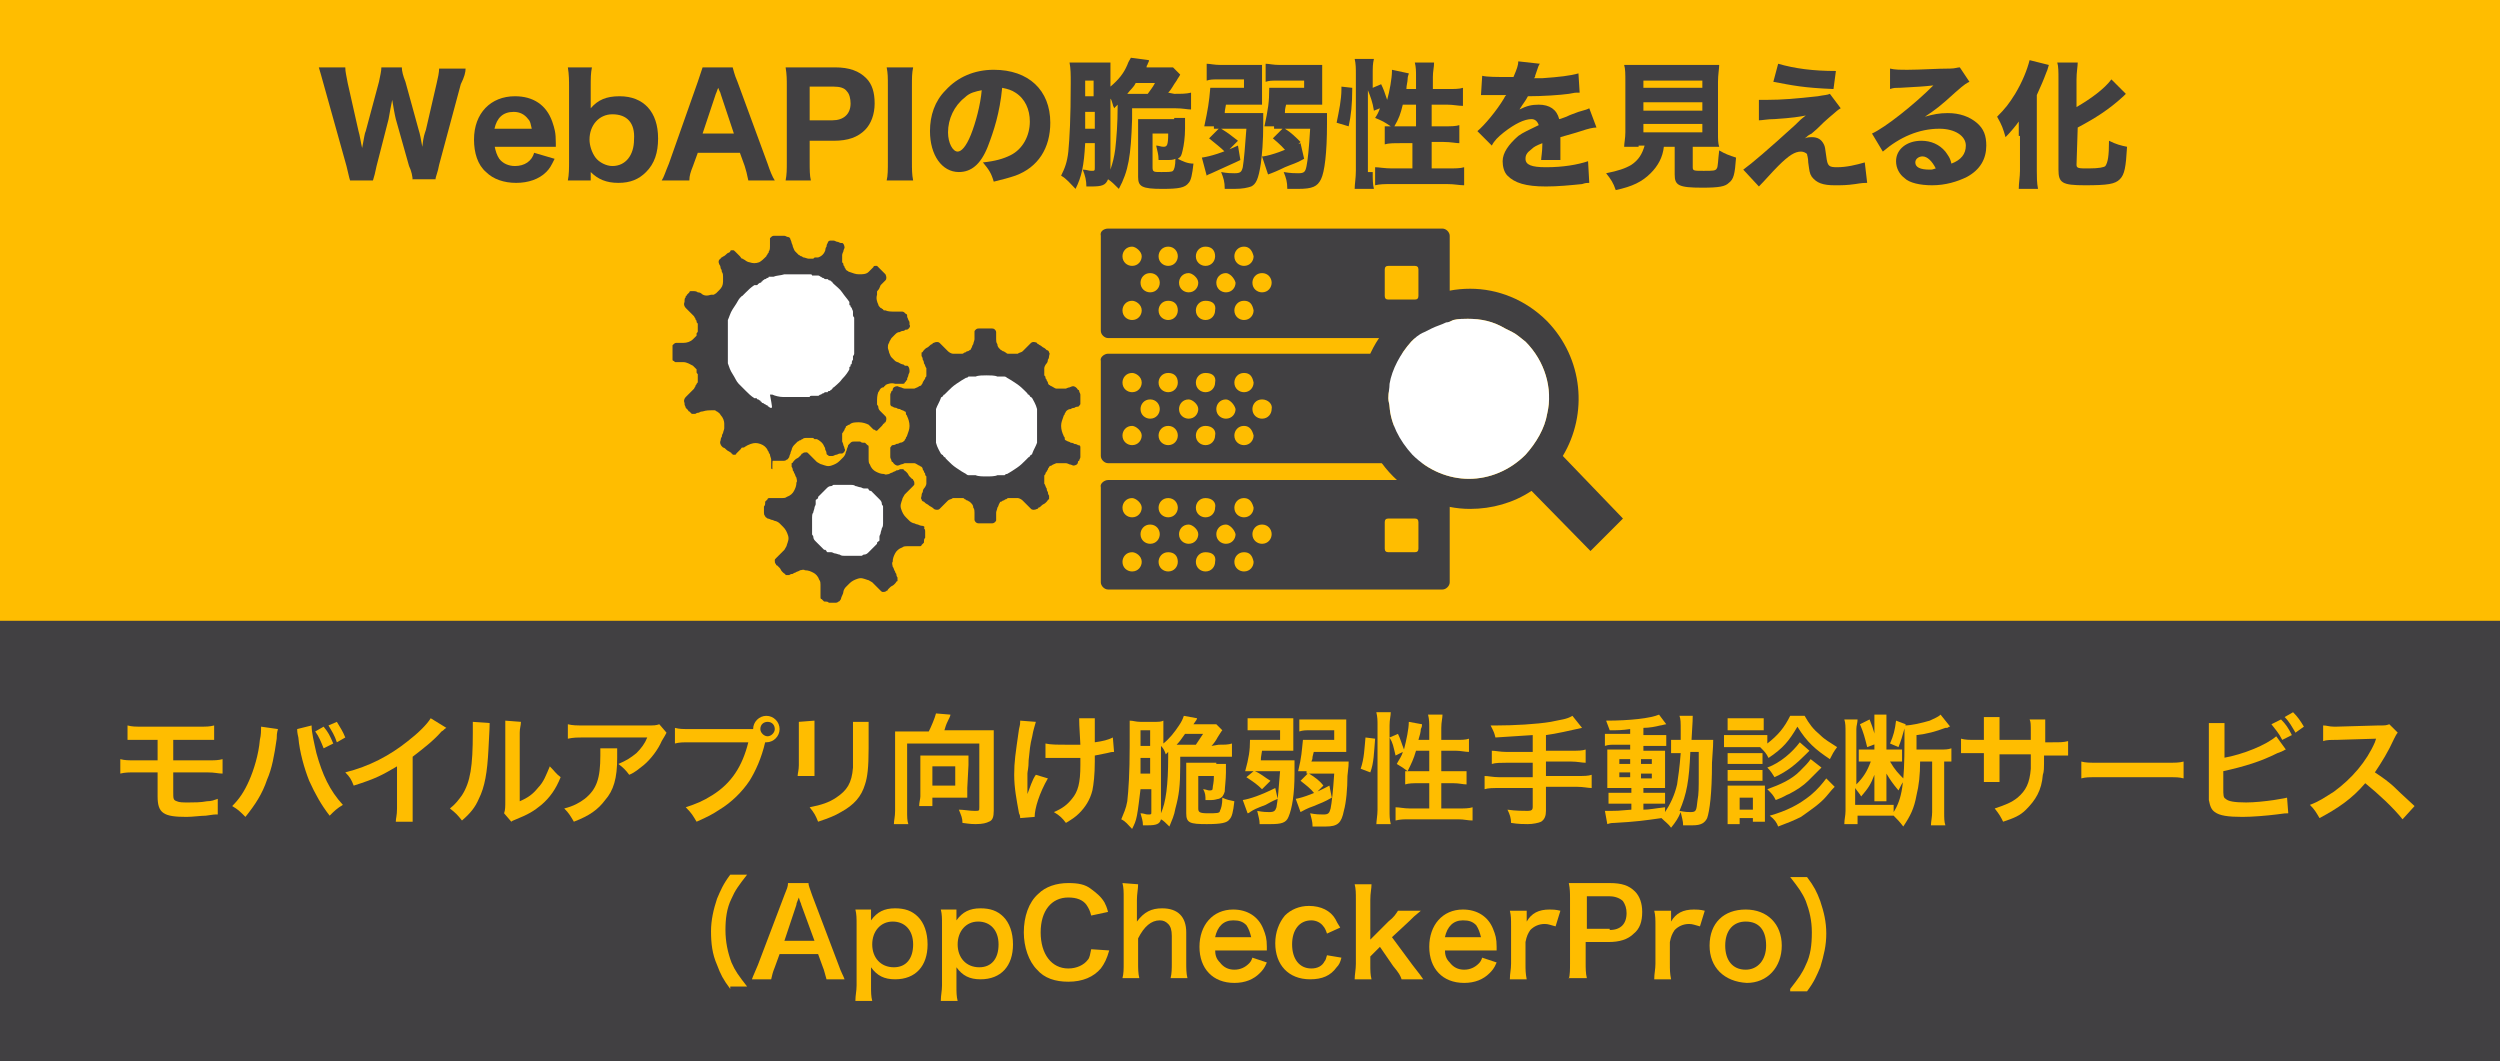 <?xml version="1.0" encoding="utf-8"?>
<!-- Generator: Adobe Illustrator 22.0.1, SVG Export Plug-In . SVG Version: 6.00 Build 0)  -->
<svg version="1.1" id="レイヤー_1" xmlns="http://www.w3.org/2000/svg" xmlns:xlink="http://www.w3.org/1999/xlink" x="0px"
	 y="0px" viewBox="0 0 207.8 88.2" style="enable-background:new 0 0 207.8 88.2;" xml:space="preserve">
<rect x="0" y="0" width="207.8" height="88.2" fill="#808080" stroke="none"/>
<style type="text/css">
	.st0{fill:#FFBD00;}
	.st1{fill:#414042;}
	.st2{fill:#FFFFFF;}
</style>
<rect x="-0.5" y="-0.7" class="st0" width="208.8" height="75"/>
<rect x="-0.5" y="51.6" class="st1" width="208.8" height="36.7"/>
<g>
	<path class="st0" d="M11.3,64.2c-0.6,0-0.9,0-1.3,0.1v-1.2c0.4,0.1,0.6,0.1,1.3,0.1h1.8v-1.7h-1.2c-0.7,0-0.9,0-1.3,0v-1.2
		c0.4,0.1,0.6,0.1,1.3,0.1h4.6c0.7,0,0.9,0,1.3-0.1v1.2c-0.3,0-0.5,0-1.3,0h-2.1v1.7h2.8c0.7,0,0.9,0,1.3-0.1v1.2
		c-0.4,0-0.6-0.1-1.3-0.1h-2.8v1.6c0,0.6,0,0.7,0.3,0.8c0.2,0.1,0.5,0.1,1,0.1c0.4,0,1,0,1.5-0.1c0.4,0,0.6-0.1,0.9-0.2v1.3
		c-0.1,0-0.1,0-0.2,0s-0.1,0-0.8,0.1c-0.4,0-1.1,0.1-1.6,0.1c-1.9,0-2.4-0.3-2.4-1.7v-2C13.1,64.2,11.3,64.2,11.3,64.2z"/>
	<path class="st0" d="M23.1,60.6c0,0.1-0.1,0.2-0.1,0.8c-0.2,1.4-0.4,2.5-0.8,3.4c-0.4,1.2-1,2.1-1.8,3.1c-0.5-0.5-0.6-0.6-1.1-0.9
		c0.6-0.6,1-1.2,1.4-2.1s0.8-2.2,0.9-3.4c0.1-0.4,0.1-0.8,0.1-1v-0.1L23.1,60.6z M25.9,60.3c0,0.6,0.2,1.4,0.4,2.3
		c0.5,1.8,1.1,3.1,2.2,4.3c-0.5,0.3-0.7,0.5-1.1,0.9c-0.7-0.9-1.2-1.8-1.7-2.9c-0.4-1-0.8-2.4-0.9-3.6c-0.1-0.4-0.1-0.6-0.1-0.7
		L25.9,60.3z M26.9,60.4c0.4,0.5,0.5,0.7,0.8,1.4l-0.8,0.4c-0.2-0.5-0.4-1-0.7-1.4L26.9,60.4z M28,61.7c-0.2-0.6-0.4-0.9-0.7-1.4
		L28,60c0.3,0.5,0.5,0.8,0.7,1.3L28,61.7z"/>
	<path class="st0" d="M37.1,60.5c-0.2,0.1-0.2,0.2-0.4,0.3c-0.7,0.8-1.5,1.4-2.4,2.1v4.3c0,0.5,0,0.8,0,1.1h-1.4
		c0-0.3,0.1-0.5,0.1-1.1v-3.5c-1.2,0.7-1.7,1-3.6,1.6c-0.2-0.5-0.3-0.7-0.7-1.1c2-0.5,3.7-1.4,5.2-2.6c0.9-0.7,1.6-1.4,1.9-1.9
		L37.1,60.5z"/>
	<path class="st0" d="M40.7,60.1c0,0.3,0,0.3-0.1,2.2c-0.1,1.9-0.3,3.1-0.8,4.1c-0.3,0.7-0.7,1.2-1.4,1.8c-0.4-0.5-0.5-0.6-1-1
		c0.5-0.4,0.7-0.7,1-1.1c0.7-1.1,0.9-2.4,0.9-5.2c0-0.5,0-0.6,0-0.9L40.7,60.1z M43.3,60c0,0.3-0.1,0.5-0.1,0.9v5.7
		c0.7-0.3,1.1-0.6,1.5-1.1c0.5-0.5,0.7-1.1,1-1.8c0.4,0.4,0.5,0.6,0.9,0.9c-0.4,1-0.9,1.7-1.6,2.3c-0.6,0.5-1.1,0.8-2.1,1.2
		c-0.2,0.1-0.3,0.1-0.4,0.2l-0.6-0.7c0.1-0.3,0.1-0.5,0.1-1.1v-5.6v-0.3c0-0.2,0-0.5,0-0.7L43.3,60z"/>
	<path class="st0" d="M51.3,62.2c0,0.2,0,0.2,0,0.8c0,1.7-0.3,2.7-1,3.5c-0.6,0.8-1.3,1.3-2.6,1.8c-0.3-0.5-0.4-0.7-0.8-1.1
		c0.8-0.2,1.3-0.5,1.7-0.8c1-0.8,1.3-1.7,1.3-3.6c0-0.3,0-0.4,0-0.6C49.9,62.2,51.3,62.2,51.3,62.2z M55.4,60.9
		c-0.1,0.2-0.1,0.2-0.4,0.7c-0.3,0.7-0.9,1.5-1.5,2c-0.4,0.3-0.7,0.6-1.2,0.8c-0.3-0.4-0.5-0.6-0.9-0.9c0.7-0.3,1-0.5,1.5-0.9
		c0.4-0.4,0.7-0.8,0.9-1.3h-5.2c-0.7,0-0.9,0-1.4,0.1v-1.2c0.4,0.1,0.7,0.1,1.4,0.1h5.2c0.6,0,0.7,0,1-0.1L55.4,60.9z"/>
	<path class="st0" d="M62.1,60.6c0.2,0,0.3,0,0.5,0c0-0.6,0.5-1.1,1.1-1.1c0.6,0,1.1,0.5,1.1,1.1s-0.5,1.1-1.1,1.1c0,0,0,0-0.1,0
		c-0.3,1.3-0.8,2.4-1.3,3.2c-0.6,0.9-1.5,1.8-2.5,2.4c-0.6,0.4-1,0.6-1.9,1c-0.3-0.5-0.4-0.7-0.9-1.2c0.9-0.3,1.4-0.5,2.2-1
		c1.6-1,2.5-2.4,3-4.4h-4.8c-0.7,0-0.9,0-1.3,0.1v-1.3c0.4,0.1,0.6,0.1,1.3,0.1C57.4,60.6,62.1,60.6,62.1,60.6z M63.2,60.6
		c0,0.3,0.3,0.6,0.6,0.6c0.3,0,0.6-0.3,0.6-0.6S64.2,60,63.8,60C63.5,60,63.2,60.2,63.2,60.6z"/>
	<path class="st0" d="M67.7,59.9c0,0.3,0,0.4,0,0.9v2.8c0,0.5,0,0.6,0,0.9h-1.4c0-0.2,0.1-0.5,0.1-0.9v-2.7c0-0.5,0-0.6,0-0.9
		L67.7,59.9z M72.2,60c0,0.2,0,0.4,0,0.9v1.3c0,1.6-0.1,2.4-0.3,3c-0.3,1-0.9,1.7-2,2.3c-0.5,0.3-1,0.5-1.9,0.8
		c-0.2-0.5-0.3-0.7-0.7-1.2c1-0.2,1.6-0.4,2.2-0.8c0.9-0.6,1.3-1.2,1.4-2.5c0-0.4,0-0.9,0-1.7v-1.2c0-0.5,0-0.7,0-0.9H72.2z"/>
	<path class="st0" d="M77.2,60.8c0.2-0.4,0.5-1.1,0.6-1.5l1.2,0.1c0,0.1-0.1,0.3-0.2,0.5c-0.2,0.4-0.2,0.5-0.3,0.8h3.1
		c0.4,0,0.7,0,1,0c0,0.3,0,0.6,0,1v5.7c0,0.5-0.1,0.8-0.4,0.9c-0.2,0.1-0.5,0.2-1.1,0.2c-0.2,0-0.4,0-1.1-0.1c0-0.4-0.1-0.6-0.3-1.1
		c0.4,0,0.9,0.1,1.3,0.1s0.4,0,0.4-0.3v-5.3h-6v5.6c0,0.5,0,0.8,0.1,1.1h-1.2c0-0.3,0.1-0.6,0.1-1.1v-5.6c0-0.4,0-0.6,0-1
		c0.3,0,0.5,0,0.9,0C75.3,60.8,77.2,60.8,77.2,60.8z M80.4,65.5c0,0.4,0,0.6,0,0.8c-0.2,0-0.6,0-0.8,0h-2.1V67h-1.1
		c0-0.3,0.1-0.6,0.1-0.8v-2.7c0-0.3,0-0.5,0-0.7c0.2,0,0.4,0,0.7,0h2.6c0.3,0,0.5,0,0.7,0c0,0.3,0,0.5,0,0.8L80.4,65.5L80.4,65.5z
		 M77.5,65.3h1.9v-1.6h-1.9V65.3z"/>
	<path class="st0" d="M87.1,64.7c-0.7,1.2-1.1,2.5-1.1,3.2L84.8,68c0-0.1,0-0.2-0.1-0.4c-0.2-1.1-0.4-2.1-0.4-3.2s0.1-1.7,0.4-3.8
		c0.1-0.4,0.1-0.5,0.1-0.7l1.3,0.1c-0.1,0.4-0.2,0.6-0.3,1.2c-0.2,0.8-0.2,1.1-0.3,2c0,0.7-0.1,0.9-0.1,1.1c0,0,0,0.1,0,0.3
		c0,0.1,0,0.3,0,0.8c0,0.1,0,0.1,0,0.2c0,0.2,0,0.2,0,0.4c0.2-0.5,0.4-1.2,0.7-1.6L87.1,64.7z M86.9,61.8c0.4,0.1,1,0.1,1.8,0.1
		c0.4,0,0.5,0,1.1,0c-0.1-1.8-0.1-1.8-0.1-2.2H91c0,0.2,0,0.2,0,0.3s0,0.2,0,0.6c0,0.1,0,0.5,0,1.1c0.7-0.1,1.1-0.2,1.5-0.4l0.1,1.2
		c-0.2,0-0.2,0-0.6,0.1c-0.5,0.1-0.5,0.1-1,0.2c0,0.2,0,0.3,0,0.5c0,1.1-0.1,1.9-0.2,2.4c-0.2,0.8-0.6,1.4-1.1,1.9
		c-0.3,0.3-0.6,0.5-1.1,0.8c-0.3-0.4-0.5-0.6-1-0.9c0.7-0.3,1.1-0.6,1.5-1.1c0.5-0.6,0.7-1.3,0.7-2.8c0-0.2,0-0.3,0-0.6
		c-0.3,0-0.9,0-1.4,0c-0.3,0-0.7,0-0.9,0c-0.3,0-0.3,0-0.4,0c0,0-0.1,0-0.2,0C86.9,63,86.9,61.8,86.9,61.8z"/>
	<path class="st0" d="M101.3,61.9c0.5,0,0.8,0,1.1-0.1v1.1c-0.3,0-0.6,0-1.1,0h-3.2v0.3v0.5c0,1.6-0.1,2.4-0.4,3.5
		c-0.1,0.6-0.3,1-0.5,1.5c-0.3-0.3-0.5-0.5-0.7-0.6c-0.1,0.4-0.4,0.5-1.1,0.5c-0.1,0-0.2,0-0.4,0c0-0.4-0.1-0.6-0.2-1
		c0.3,0,0.4,0.1,0.6,0.1c0.3,0,0.3,0,0.3-0.2v-1.9h-0.9c-0.1,0.8-0.2,1.7-0.3,2.2c-0.1,0.5-0.2,0.7-0.4,1.1
		c-0.4-0.4-0.5-0.6-0.9-0.8c0.2-0.5,0.4-0.9,0.5-1.5c0.1-0.9,0.2-2.3,0.2-4.6c0-1.3,0-1.7,0-2.1c0.3,0,0.5,0.1,0.9,0.1h1.1
		c0.4,0,0.6,0,0.8-0.1c0,0.2,0,0.5,0,0.9v1c0.5-0.4,0.9-0.9,1.3-1.5c0.2-0.3,0.3-0.5,0.4-0.8l1.1,0.2c0,0.1-0.1,0.2-0.3,0.5h1
		c0.4,0,0.6,0,0.9,0l0.5,0.5c-0.1,0.1-0.2,0.3-0.4,0.6c-0.1,0.2-0.3,0.5-0.5,0.7L101.3,61.9L101.3,61.9z M94.8,63c0,0.2,0,0.4,0,0.5
		c0,0.4,0,0.4,0,0.8h0.8V63H94.8z M95.6,60.7h-0.8V62h0.8V60.7z M96.5,67.6c0.4-0.9,0.6-2.3,0.6-4.7c0-0.2,0-0.2,0-0.4
		c-0.1,0.1-0.1,0.1-0.2,0.2c-0.1-0.3-0.2-0.5-0.4-0.7V67.6L96.5,67.6z M99.4,61.9c0.2-0.3,0.4-0.6,0.6-0.9h-1.5
		c-0.3,0.4-0.4,0.6-0.7,0.9c0.3,0,0.3,0,0.4,0H99.4z M101.1,63.5c0.3,0,0.5,0,0.8,0c0,0.2,0,0.4,0,0.7c0,0.6-0.1,1.3-0.1,1.6
		c-0.1,0.3-0.2,0.5-0.5,0.6c-0.1,0-0.3,0.1-0.6,0.1c-0.1,0-0.3,0-0.5,0c0-0.3,0-0.6-0.2-0.9c0.2,0,0.4,0.1,0.5,0.1
		c0.2,0,0.3,0,0.3-0.2s0.1-0.4,0.1-1h-1.3v2.7c0,0.3,0.1,0.4,0.8,0.4c0.7,0,1,0,1-0.2c0.1-0.2,0.2-0.5,0.2-1.1
		c0.4,0.2,0.6,0.2,1,0.3c-0.1,0.9-0.2,1.3-0.4,1.5c-0.2,0.3-0.7,0.4-1.9,0.4c-1.4,0-1.7-0.1-1.7-0.9v-3.5c0-0.3,0-0.5,0-0.7
		c0.1,0,0.3,0,0.7,0h1.8V63.5z"/>
	<path class="st0" d="M106.2,66.4c-0.5,0.2-0.8,0.4-1,0.5c-0.8,0.3-1,0.4-1.3,0.6c-0.1,0.1-0.2,0.1-0.2,0.1l-0.4-1.1
		c0.6-0.1,1.5-0.4,2.7-1L106.2,66.4z M104.2,64.1c-0.3,0-0.4,0-0.7,0c0.3-1.1,0.4-1.7,0.4-2.6c0.2,0,0.4,0,0.8,0h1.7v-0.8h-1.8
		c-0.4,0-0.6,0-0.9,0v-1c0.3,0,0.5,0,1,0h1.9c0.4,0,0.7,0,0.9,0c0,0.2,0,0.5,0,0.8v1.1c0,0.4,0,0.5,0,0.8c-0.2,0-0.5,0-0.8,0h-1.8
		c-0.1,0.6-0.1,0.6-0.1,0.8h2c0.4,0,0.6,0,0.8,0c0,0.2,0,0.2,0,1.1c0,1.7-0.2,2.9-0.5,3.6c-0.2,0.5-0.6,0.6-1.5,0.6
		c-0.2,0-0.5,0-0.9,0c0-0.4-0.1-0.6-0.2-1.1c0.5,0.1,0.8,0.1,1,0.1c0.4,0,0.5-0.1,0.6-0.4c0.1-0.5,0.2-1.7,0.3-3h-2.1
		c0.5,0.2,0.8,0.5,1.3,0.8l-0.7,0.7c-0.4-0.4-0.7-0.6-1.3-1L104.2,64.1L104.2,64.1z M110.7,66.3c-0.7,0.4-0.8,0.4-1.5,0.7
		c-0.6,0.2-0.9,0.4-1.1,0.5l-0.4-1.1c0.6-0.1,1.7-0.5,2.8-1.1L110.7,66.3z M108.6,64.1c-0.3,0-0.4,0-0.7,0c0.3-1.2,0.3-1.7,0.4-2.6
		c0.2,0,0.4,0,0.8,0h1.8v-0.8h-2c-0.4,0-0.6,0-0.9,0.1v-1c0.3,0,0.6,0,1,0h2c0.4,0,0.7,0,0.9,0c0,0.3,0,0.5,0,0.8v1.1
		c0,0.4,0,0.5,0,0.8c-0.2,0-0.4,0-0.8,0h-1.9l-0.1,0.4c0,0.1,0,0.2-0.1,0.4h2.3c0.4,0,0.6,0,0.8,0c0,0.3,0,0.3-0.1,1.2
		c0,1-0.1,2.2-0.3,2.9c-0.2,1-0.5,1.3-1.5,1.3c-0.3,0-0.7,0-1.1,0c0-0.4-0.1-0.7-0.2-1.1c0.5,0.1,0.8,0.1,1.1,0.1
		c0.4,0,0.5-0.1,0.6-0.5c0.1-0.5,0.2-1.4,0.3-2.9h-2.1c0.5,0.3,0.9,0.6,1.2,1l-0.7,0.7c-0.4-0.5-0.7-0.7-1.2-1.1l0.6-0.6h-0.1V64.1z
		"/>
	<path class="st0" d="M113.1,63.9c0.3-0.9,0.3-1.6,0.4-2.6l0.8,0.1c-0.1,1.2-0.1,2-0.4,2.8L113.1,63.9z M114.4,68.6
		c0-0.4,0.1-0.8,0.1-1.3v-7c0-0.4,0-0.7-0.1-1.1h1.2c0,0.3-0.1,0.6-0.1,1.1v7c0,0.5,0,0.8,0.1,1.2h-1.2V68.6z M118.8,61.5v-1
		c0-0.4,0-0.7-0.1-1.1h1.2c0,0.3-0.1,0.6-0.1,1.1v1h1.2c0.5,0,0.8,0,1.1-0.1v1.1c-0.3,0-0.7-0.1-1.1-0.1h-1.2v1.7h1
		c0.5,0,0.8,0,1.1,0v1.1c-0.3,0-0.6-0.1-1.1-0.1h-1v2.1h1.4c0.5,0,0.9,0,1.2-0.1v1.1c-0.4,0-0.7-0.1-1.2-0.1h-4
		c-0.5,0-0.8,0-1.2,0.1v-1.1c0.3,0,0.7,0.1,1.2,0.1h1.6v-2.1h-0.9c-0.4,0-0.8,0-1.1,0.1v-1.1c0.1,0,0.1,0,0.2,0
		c-0.4-0.3-0.4-0.3-0.9-0.6c0.2-0.4,0.4-0.6,0.5-1l-0.6,0.3c-0.2-0.8-0.2-1-0.5-1.5l0.7-0.3c0.2,0.4,0.3,0.8,0.5,1.3
		c0.2-0.8,0.4-1.7,0.4-2.3l1.1,0.2c0,0.1,0,0.2-0.1,0.4c0,0.2-0.1,0.6-0.2,0.9C117.9,61.5,118.8,61.5,118.8,61.5z M117.7,62.4
		c-0.2,0.7-0.4,1.1-0.7,1.7c0.2,0,0.4,0,0.8,0h1v-1.7C118.8,62.4,117.7,62.4,117.7,62.4z"/>
	<path class="st0" d="M127.4,61.1c-1.3,0.1-1.8,0.1-3.1,0.2c-0.1-0.4-0.1-0.4-0.4-1c0.2,0,0.3,0,0.5,0c1.4,0,3.3-0.1,4.5-0.3
		c0.9-0.2,1.3-0.2,1.8-0.5l0.8,1c-0.9,0.2-2.2,0.5-3,0.6v1.3h2.1c0.6,0,0.9,0,1.2-0.1v1.1c-0.3,0-0.7-0.1-1.2-0.1h-2.1v1.2h2.6
		c0.6,0,0.9,0,1.2-0.1v1.1c-0.3,0-0.7-0.1-1.2-0.1h-2.6v2c0,0.4-0.1,0.7-0.4,0.9c-0.2,0.1-0.7,0.2-1.1,0.2c-0.3,0-0.8,0-1.4-0.1
		c0-0.4-0.1-0.7-0.3-1.1c0.7,0.1,1.3,0.1,1.7,0.1c0.3,0,0.4-0.1,0.4-0.3v-1.6h-2.8c-0.5,0-0.9,0-1.2,0.1v-1.1c0.3,0,0.7,0.1,1.2,0.1
		h2.8v-1.2h-2.2c-0.4,0-0.9,0-1.2,0.1v-1.1c0.3,0,0.7,0.1,1.2,0.1h2.2V61.1z"/>
	<path class="st0" d="M135.5,60.6c-0.7,0.1-1,0.1-1.7,0.1c-0.1-0.3-0.2-0.5-0.3-0.8c2,0,3.7-0.2,4.4-0.5l0.6,0.8
		c-0.1,0-0.4,0.1-0.5,0.1c-0.4,0.1-0.9,0.2-1.4,0.2v0.6h1c0.5,0,0.7,0,0.9,0V62c-0.1,0-0.3,0-0.7,0h-1.2v0.4h1c0.5,0,0.6,0,0.8,0
		c0,0.2,0,0.4,0,0.9v1.3c0,0.5,0,0.8,0,0.9c-0.2,0-0.4,0-0.9,0h-0.9v0.4h0.9c0.5,0,0.7,0,0.9,0v0.9c-0.2,0-0.3,0-0.7,0h-1.1v0.5
		c0.5,0,0.9-0.1,1.8-0.2v0.4c0.4-0.6,0.8-1.4,1-2.3c0.1-0.7,0.2-1.3,0.3-2.6c-0.4,0-0.6,0-0.8,0v-1.1c0.2,0,0.4,0,0.7,0h0.1
		c0-0.2,0-0.4,0-0.7c0-0.8,0-1-0.1-1.3h1.1c0,0.3,0,0.3-0.1,2h0.9c0.4,0,0.7,0,0.9,0c0,0.4,0,0.4-0.1,1.9c0,2.6-0.2,4-0.4,4.6
		c-0.2,0.4-0.5,0.6-1.2,0.6c-0.2,0-0.7,0-0.8,0c0-0.4-0.1-0.6-0.2-1.1c-0.2,0.5-0.4,0.8-0.8,1.3c-0.2-0.3-0.5-0.5-0.8-0.8
		c-1.4,0.2-2.1,0.3-3.9,0.4c-0.2,0-0.3,0-0.6,0.1l-0.2-1.1c0.2,0,0.3,0,0.5,0c0.4,0,0.6,0,1.7-0.1v-0.5h-1c-0.3,0-0.7,0-0.9,0v-0.9
		c0.3,0,0.5,0,0.9,0h1v-0.4h-1c-0.5,0-0.7,0-1,0c0-0.2,0-0.5,0-1v-1.3c0-0.5,0-0.7,0-0.9c0.3,0,0.5,0,1,0h0.9v-0.4h-1.2
		c-0.4,0-0.6,0-0.9,0.1v-1c0.3,0,0.5,0,0.9,0h1.2V60.6z M134.6,63.1v0.4h0.9v-0.4H134.6z M134.6,64.2v0.4h0.9v-0.4H134.6z
		 M136.4,63.5h0.9v-0.4h-0.9V63.5z M136.4,64.7h0.9v-0.4h-0.9V64.7z M140.5,62.5c-0.1,2.4-0.3,3.5-0.9,4.9c0.5,0.1,0.7,0.1,0.9,0.1
		c0.5,0,0.5-0.1,0.6-1c0.1-0.5,0.1-1,0.1-2.1c0-0.3,0-0.3,0-1.2c0-0.3,0-0.4,0-0.7H140.5z"/>
	<path class="st0" d="M146.5,62.1c-0.1,0-0.2,0-0.4,0h-2c-0.4,0-0.5,0-0.8,0v-1c0.2,0,0.4,0,0.8,0h2c0.4,0,0.6,0,0.8,0v0.7
		c0.9-0.7,1.4-1.3,1.9-2.3h1.2c0.4,0.7,0.7,1.1,1.3,1.6c0.4,0.4,0.8,0.6,1.4,1c-0.3,0.4-0.4,0.6-0.6,1c-1.2-0.8-1.9-1.4-2.7-2.7
		c-0.7,1.2-1.2,1.8-2.4,2.6c-0.2-0.4-0.3-0.5-0.7-0.9L146.5,62.1z M143.6,68.6c0-0.3,0-0.6,0-1v-1.5c0-0.3,0-0.5,0-0.8
		c0.2,0,0.4,0,0.8,0h1.6c0.3,0,0.5,0,0.7,0c0,0.2,0,0.3,0,0.7v1.5c0,0.3,0,0.6,0,0.8h-1V68h-1.1v0.5h-1V68.6z M143.6,59.7
		c0.2,0,0.4,0,0.8,0h1.4c0.4,0,0.5,0,0.8,0v1c-0.2,0-0.4,0-0.8,0h-1.4c-0.3,0-0.6,0-0.8,0V59.7z M143.6,62.6c0.2,0,0.3,0,0.6,0h1.7
		c0.3,0,0.4,0,0.6,0v0.9c-0.2,0-0.3,0-0.6,0h-1.7c-0.3,0-0.4,0-0.6,0V62.6z M143.6,64c0.2,0,0.3,0,0.6,0h1.7c0.3,0,0.4,0,0.6,0v0.9
		c-0.2,0-0.3,0-0.6,0h-1.7c-0.3,0-0.4,0-0.6,0V64z M144.6,67.3h1.1v-1h-1.1V67.3z M150.4,62.4c-0.2,0.2-0.2,0.2-0.3,0.3
		c-0.8,0.8-1.5,1.4-2.6,1.9c-0.2-0.3-0.3-0.5-0.6-0.8c1.1-0.4,2.1-1.3,2.7-2.1L150.4,62.4z M151.4,63.8c-0.6,0.6-0.8,0.8-1.1,1.1
		c-0.4,0.4-1,0.8-1.6,1.1c-0.3,0.1-0.3,0.2-1.1,0.5c-0.2-0.4-0.3-0.5-0.7-0.9c1.1-0.4,2-0.8,2.7-1.5c0.4-0.4,0.7-0.7,0.9-1
		L151.4,63.8z M152.5,65.4c-0.2,0.2-0.2,0.2-0.7,0.8c-0.5,0.6-1.4,1.2-2.1,1.7c-0.6,0.3-1.1,0.5-1.9,0.8c-0.1-0.3-0.3-0.6-0.7-0.9
		c1.4-0.4,2.4-0.9,3.4-1.7c0.6-0.5,1-1,1.3-1.4L152.5,65.4z"/>
	<path class="st0" d="M159.6,63.3c0,1.1-0.1,2-0.3,2.8c-0.2,1.1-0.5,1.7-1.1,2.6c-0.3-0.4-0.5-0.6-0.8-0.9c-0.3,0-0.4,0-0.8,0h-2.2
		v0.7h-1.1c0-0.4,0.1-0.7,0.1-1.1v-6.5c0-0.5,0-0.8-0.1-1.1h1.1c0,0.3-0.1,0.5-0.1,0.8v4.6c0.6-0.6,0.9-1.1,1.2-1.9h-0.3
		c-0.2,0-0.5,0-0.7,0v-1c0.2,0,0.4,0,0.7,0h0.6v-2.1c0-0.4,0-0.6,0-0.8h1c0,0.2,0,0.4,0,0.8v2.1h0.6c0.3,0,0.5,0,0.7,0v1
		c-0.2,0-0.4,0-0.7,0h-0.3c0.4,0.7,0.7,1,1.2,1.5c-0.2,0.3-0.3,0.5-0.5,0.9c-0.5-0.6-0.7-0.9-1-1.4c0,0.2,0,0.5,0,0.7v0.9
		c0,0.3,0,0.5,0,0.7h-1c0-0.2,0-0.4,0-0.7v-0.8c0-0.2,0-0.3,0-0.4c0-0.2,0-0.2,0-0.3c-0.3,0.8-0.5,1.1-1.1,1.8
		c-0.1-0.2-0.3-0.4-0.5-0.7v1.4h2.2c0.4,0,0.8,0,1,0v0.6c0.7-1.1,0.9-2.4,0.9-5.8c0-0.8,0-1,0-1.4c0.6,0,1.4-0.2,2.1-0.4
		c0.4-0.2,0.7-0.3,0.9-0.5l0.8,1c0,0,0,0-0.1,0c-0.1,0.1-0.1,0.1-0.3,0.1c-0.8,0.3-1.5,0.5-2.4,0.6v1.2h2c0.4,0,0.6,0,0.9-0.1v1.1
		c-0.2,0-0.4,0-0.8,0h0.2v4.2c0,0.5,0,0.8,0.1,1.1h-1.2c0-0.3,0.1-0.7,0.1-1.1v-4.2L159.6,63.3L159.6,63.3z M155.4,59.8
		c0.4,1,0.4,1.2,0.6,2l-0.8,0.3c-0.2-0.8-0.3-1.2-0.6-1.9L155.4,59.8z M158.4,60.2c-0.3,1.1-0.4,1.4-0.6,1.9l-0.7-0.3
		c0.3-0.7,0.4-1.1,0.5-1.9L158.4,60.2z"/>
	<path class="st0" d="M168.8,61.7v-0.5v-0.3c0-0.7,0-0.9-0.1-1.1h1.3c0,0.2,0,0.3,0,0.7c0,0.6,0,0.6,0,1.2h0.6c0.7,0,0.9,0,1.3-0.1
		v1.2c-0.3,0-0.6,0-1.3,0h-0.7c0,1.2,0,1.3-0.1,1.6c-0.1,1.3-0.6,2.1-1.4,2.9c-0.5,0.5-1,0.7-1.9,1c-0.2-0.4-0.3-0.6-0.7-1.1
		c0.9-0.3,1.4-0.5,1.9-0.9c0.7-0.6,1-1.2,1.1-2.4c0-0.2,0-0.5,0-1.2h-2.6v1.5c0,0.4,0,0.6,0,0.8h-1.3c0-0.2,0-0.5,0-0.9v-1.5h-0.6
		c-0.7,0-0.9,0-1.3,0v-1.2c0.4,0.1,0.6,0.1,1.3,0.1h0.6v-1c0-0.4,0-0.6,0-0.9h1.3c0,0.3,0,0.3,0,0.9v1h2.6V61.7z"/>
	<path class="st0" d="M173,63.3c0.4,0.1,0.6,0.1,1.6,0.1h5.3c1,0,1.2,0,1.6-0.1v1.4c-0.4-0.1-0.5-0.1-1.6-0.1h-5.3
		c-1.1,0-1.2,0-1.6,0.1V63.3z"/>
	<path class="st0" d="M184.8,63c1.7-0.3,3.6-1.1,4.4-1.8l0.8,1.1c-0.1,0-0.1,0.1-0.7,0.3c-1.4,0.7-2.7,1.1-4.5,1.5v1.3l0,0v0.1
		c0,0.6,0,0.8,0.2,0.9c0.2,0.2,0.7,0.3,1.7,0.3c0.7,0,1.6-0.1,2.3-0.2c0.5-0.1,0.7-0.1,1.1-0.2l0.1,1.3c-0.2,0-0.3,0-1,0.1
		c-0.8,0.1-2,0.2-2.8,0.2c-1.2,0-1.9-0.1-2.3-0.4c-0.3-0.2-0.4-0.5-0.5-1c0-0.2,0-0.3,0-0.9V61c0-0.5,0-0.6,0-0.9h1.3
		c0,0.3,0,0.5,0,0.9v2H184.8z M189.6,59.8c0.4,0.4,0.6,0.7,0.9,1.3l-0.8,0.4c-0.3-0.6-0.6-0.9-0.9-1.3L189.6,59.8z M190.8,60.9
		c-0.3-0.5-0.5-0.9-0.9-1.3l0.7-0.4c0.4,0.4,0.6,0.7,0.9,1.2L190.8,60.9z"/>
	<path class="st0" d="M199.7,68.1c-0.8-1-2-2.1-3.1-3c-1.1,1.3-2.3,2.1-3.8,2.9c-0.3-0.5-0.4-0.7-0.8-1.1c0.8-0.3,1.2-0.6,2-1.1
		c1.5-1.1,2.7-2.5,3.4-4.1l0.1-0.3c-0.2,0-0.2,0-3.3,0.1c-0.5,0-0.8,0-1.1,0.1v-1.3c0.3,0,0.5,0.1,0.9,0.1c0,0,0.1,0,0.2,0l3.5-0.1
		c0.6,0,0.6,0,0.9-0.1l0.7,0.7c-0.1,0.1-0.2,0.3-0.3,0.5c-0.5,1.1-1,1.9-1.6,2.8c0.6,0.4,1.2,0.8,1.8,1.4c0.2,0.2,0.2,0.2,1.5,1.4
		L199.7,68.1z"/>
</g>
<g>
	<path class="st1" d="M34.3,15c0-0.3-0.1-0.8-0.3-1.2l-1.1-3.9c-0.1-0.4-0.2-1-0.3-1.6c-0.1,0.5-0.2,1-0.3,1.6l-1,3.9
		c-0.1,0.5-0.2,0.9-0.3,1.2h-1.9c-0.1-0.3-0.1-0.4-0.3-1.2L26.9,7c-0.2-0.7-0.3-1.1-0.4-1.4h2.2c0,0.4,0.1,0.7,0.2,1.3l0.9,4
		c0.1,0.3,0.2,1,0.3,1.4c0.2-1,0.2-1.2,0.3-1.4l1.1-4.1c0.1-0.5,0.2-0.9,0.2-1.2h1.7c0,0.3,0.1,0.7,0.3,1.2l1.1,4
		c0.1,0.3,0.2,0.8,0.3,1.4c0.1-0.9,0.2-1.1,0.3-1.4l0.9-3.9c0.1-0.4,0.2-0.9,0.2-1.2h2.2C38.7,6,38.6,6.4,38.3,7l-1.8,6.7
		c-0.1,0.6-0.3,1-0.3,1.2h-1.9V15z"/>
	<path class="st1" d="M41.1,12.1c0.1,0.5,0.2,0.8,0.4,1.1c0.3,0.4,0.8,0.6,1.3,0.6c0.8,0,1.4-0.4,1.6-1.1l1.7,0.5
		c-0.3,0.6-0.4,0.8-0.7,1.1c-0.6,0.6-1.5,0.9-2.5,0.9s-1.9-0.3-2.5-0.9c-0.7-0.6-1-1.6-1-2.7c0-2.2,1.4-3.6,3.4-3.6
		c1.5,0,2.6,0.7,3.1,2.1c0.2,0.6,0.3,0.9,0.3,1.8c0,0,0,0.1,0,0.3h-5.1V12.1z M44.2,10.7c-0.1-0.4-0.1-0.6-0.3-0.8
		c-0.3-0.4-0.7-0.6-1.2-0.6c-0.9,0-1.4,0.5-1.6,1.4C41.2,10.7,44.2,10.7,44.2,10.7z"/>
	<path class="st1" d="M47.2,15c0.1-0.5,0.1-1,0.1-1.7v-6c0-0.6,0-1.1-0.1-1.7h2c-0.1,0.5-0.1,0.9-0.1,1.7v1c0,0.2,0,0.4,0,0.7
		c0.6-0.7,1.3-1,2.4-1c2,0,3.2,1.3,3.2,3.5c0,1.2-0.3,2.1-1,2.8c-0.6,0.6-1.3,0.9-2.3,0.9s-1.7-0.3-2.3-0.9c0,0.1,0,0.3,0,0.3V15
		H47.2z M50.9,9.5c-1.1,0-1.9,0.9-1.9,2.1c0,0.5,0.2,1.1,0.5,1.5s0.9,0.7,1.4,0.7c1.1,0,1.8-0.9,1.8-2.2
		C52.8,10.2,52.1,9.5,50.9,9.5z"/>
	<path class="st1" d="M62.2,15c-0.1-0.5-0.2-0.9-0.3-1.2l-0.4-1.1h-3.5l-0.4,1.1c-0.2,0.5-0.3,0.8-0.3,1.2h-2.3
		c0.2-0.3,0.3-0.7,0.6-1.4L58,6.8c0.2-0.6,0.3-0.9,0.4-1.2h2.5C61,5.9,61,6.1,61.3,6.8l2.5,6.8c0.2,0.6,0.4,1.1,0.6,1.4H62.2z
		 M59.9,7.8c0-0.1-0.1-0.2-0.2-0.5c-0.1,0.2-0.1,0.3-0.2,0.5l-1.1,3.3H61L59.9,7.8z"/>
	<path class="st1" d="M65.3,15c0.1-0.5,0.1-0.9,0.1-1.6V7.2c0-0.6,0-1-0.1-1.6c0.5,0,0.9,0,1.6,0h2.5c1.2,0,2,0.3,2.6,0.9
		c0.5,0.5,0.7,1.2,0.7,2.1c0,0.9-0.3,1.7-0.8,2.2c-0.6,0.6-1.4,0.9-2.6,0.9h-2v1.7c0,0.7,0,1.2,0.1,1.6H65.3z M69.2,10
		c0.9,0,1.5-0.5,1.5-1.4c0-0.4-0.1-0.8-0.3-1c-0.2-0.3-0.6-0.4-1.1-0.4h-2V10H69.2z"/>
	<path class="st1" d="M75.9,5.6c-0.1,0.5-0.1,0.8-0.1,1.6v6.2c0,0.7,0,1.1,0.1,1.6h-2.2c0.1-0.4,0.1-0.9,0.1-1.6V7.2
		c0-0.8,0-1.1-0.1-1.6H75.9z"/>
	<path class="st1" d="M82.1,12.2c-0.6,1.5-1.4,2.1-2.4,2.1c-1.4,0-2.4-1.4-2.4-3.4c0-1.3,0.4-2.5,1.3-3.4c1-1.1,2.4-1.7,4-1.7
		c2.9,0,4.7,1.7,4.7,4.4c0,2.1-1,3.7-2.9,4.4c-0.6,0.2-1,0.3-1.8,0.5c-0.2-0.7-0.4-1-0.9-1.6c1-0.1,1.7-0.3,2.3-0.6
		c1-0.5,1.6-1.6,1.6-2.8c0-1-0.4-1.9-1.2-2.4c-0.3-0.2-0.6-0.3-1.1-0.4C83.1,9.4,82.6,10.9,82.1,12.2z M80.2,8.1
		c-0.9,0.7-1.4,1.8-1.4,2.9c0,0.9,0.4,1.6,0.8,1.6c0.3,0,0.7-0.4,1.1-1.4c0.4-1,0.8-2.5,0.9-3.7C81.1,7.6,80.6,7.7,80.2,8.1z"/>
	<path class="st1" d="M97.6,7.8c0.6,0,1,0,1.4-0.1v1.4c-0.3,0-0.7-0.1-1.3-0.1h-3.6v0.4v0.5C94,13,93.8,14.2,93,15.7
		c-0.4-0.4-0.6-0.6-0.9-0.8c-0.2,0.5-0.5,0.6-1.4,0.6c-0.1,0-0.3,0-0.4,0c0-0.5-0.1-0.9-0.3-1.4c0.3,0,0.5,0.1,0.7,0.1
		c0.3,0,0.3,0,0.3-0.3v-2h-0.8c-0.1,1.9-0.3,2.8-0.8,3.8c-0.5-0.5-0.7-0.8-1.2-1.1c0.3-0.6,0.5-1.1,0.6-2c0.1-1.1,0.2-2.7,0.2-5.7
		c0-0.7,0-1.2-0.1-1.7c0.4,0,0.6,0,1.1,0h1.4c0.5,0,0.7,0,0.9,0c0,0.2,0,0.5,0,1v1c0.7-0.6,1.1-1.1,1.4-1.8C93.8,5.1,93.9,5,94,4.8
		L95.5,5c0,0.1,0,0.1-0.1,0.3c0,0.1-0.1,0.1-0.1,0.3h1.2c0.5,0,0.7,0,1,0l0.6,0.6c-0.1,0.2-0.2,0.3-0.3,0.5c-0.3,0.4-0.4,0.7-0.7,1
		L97.6,7.8L97.6,7.8z M90.2,9.3c0,0.2,0,0.4,0,0.6c0,0.5,0,0.5,0,0.8h0.8V9.3H90.2z M90.9,6.7h-0.7V8h0.7V6.7z M92.9,8.7
		c-0.1,0.1-0.1,0.1-0.3,0.3c0-0.1-0.1-0.2-0.1-0.3c-0.1-0.3-0.1-0.4-0.2-0.5v5.9c0.2-0.6,0.3-1,0.4-1.7c0.1-0.9,0.2-2.1,0.2-3.6
		L92.9,8.7L92.9,8.7z M95.4,7.8c0.2-0.3,0.4-0.5,0.6-0.9h-1.6c-0.2,0.4-0.4,0.5-0.7,0.9c0.1,0,0.2,0,0.3,0H95.4z M97.6,9.8
		c0.4,0,0.6,0,0.9,0c0,0.3,0,0.4,0,0.9c0,0.7-0.1,1.4-0.2,1.8c-0.1,0.4-0.1,0.5-0.4,0.7c0.4,0.2,0.8,0.4,1.3,0.4
		c-0.1,0.9-0.2,1.4-0.4,1.6c-0.3,0.4-0.8,0.5-2.2,0.5c-1.7,0-2-0.2-2-1v-4.1c0-0.3,0-0.5,0-0.7c0.2,0,0.3,0,0.8,0h2.2V9.8z
		 M95.8,13.9c0,0.4,0.1,0.4,0.7,0.4c0.6,0,0.9,0,1-0.1s0.2-0.4,0.2-1c-0.2,0.1-0.4,0.1-0.8,0.1c-0.2,0-0.4,0-0.6,0
		c0-0.5-0.1-0.7-0.2-1.2c0.2,0,0.4,0.1,0.6,0.1c0.3,0,0.4-0.1,0.4-1.1h-1.3V13.9z"/>
	<path class="st1" d="M103.1,13.3c-0.6,0.3-0.9,0.4-2.4,1.1c-0.2,0.1-0.3,0.1-0.4,0.2l-0.4-1.5c0.7-0.1,1.7-0.4,3-1L103.1,13.3z
		 M100.9,10.5c-0.4,0-0.5,0-0.8,0c0.3-1.4,0.4-2,0.5-3.2c0.3,0,0.4,0,0.9,0h1.9V6.6h-2.1c-0.5,0-0.7,0-1,0.1V5.3
		c0.3,0,0.6,0.1,1.2,0.1h2.3c0.5,0,0.8,0,1.1,0c0,0.3,0,0.6,0,0.9v1.4c0,0.5,0,0.6,0,1c-0.3,0-0.5,0-0.9,0h-2.1
		c-0.1,0.5-0.1,0.6-0.1,0.7h2.3c0.4,0,0.6,0,0.9,0c0,0.3,0,0.4,0,0.8c0,1.7-0.1,2.6-0.2,3.4c-0.2,1.3-0.4,1.7-0.8,1.9
		c-0.3,0.1-0.7,0.2-1.4,0.2c-0.1,0-0.5,0-0.8,0c0-0.6-0.1-0.9-0.3-1.4c0.5,0.1,0.9,0.1,1.1,0.1c0.5,0,0.6-0.1,0.7-0.5
		c0.1-0.6,0.2-1.8,0.3-3.2h-2.1c0.5,0.3,0.9,0.6,1.4,1l-1,1c-0.5-0.5-0.8-0.7-1.4-1.2l0.8-0.8h-0.4V10.5z M108.4,13.2
		c-0.7,0.4-0.9,0.4-1.6,0.7c-0.6,0.3-1.1,0.5-1.4,0.6l-0.5-1.5h0.1c0.7-0.1,1.8-0.5,3.1-1.1L108.4,13.2z M105.9,10.5
		c-0.4,0-0.5,0-0.8,0c0.3-1.4,0.4-2,0.4-3.2c0.3,0,0.4,0,0.9,0h2V6.7h-2.2c-0.5,0-0.7,0-1,0.1V5.3c0.3,0,0.6,0.1,1.2,0.1h2.4
		c0.5,0,0.8,0,1.1,0c0,0.3,0,0.6,0,0.9v1.4c0,0.5,0,0.6,0,1c-0.3,0-0.5,0-0.9,0h-2.1c-0.1,0.4-0.1,0.5-0.1,0.7h2.6
		c0.4,0,0.6,0,0.9,0c0,0.3,0,0.5,0,0.9c0,2.4-0.2,4-0.5,4.6c-0.3,0.6-0.7,0.8-1.9,0.8c-0.3,0-0.5,0-0.9,0c0-0.6-0.1-0.9-0.3-1.4
		c0.6,0.1,0.9,0.1,1.2,0.1c0.5,0,0.6-0.1,0.7-0.6c0.1-0.5,0.2-1.4,0.3-3.1h-2.1c0.5,0.3,0.9,0.7,1.3,1.1l-1,1
		c-0.4-0.5-0.7-0.8-1.3-1.3l0.8-0.8h-0.7V10.5z"/>
	<path class="st1" d="M111.1,10.2c0.2-1,0.4-1.9,0.4-2.8c0,0,0-0.1,0-0.2l0.9,0.1c0,1.4-0.1,2.3-0.3,3.2L111.1,10.2z M114.1,14.3
		c0,0.6,0,1,0.1,1.4h-1.6c0-0.4,0.1-0.9,0.1-1.5v-8c0-0.5,0-0.9-0.1-1.3h1.6c-0.1,0.4-0.1,0.7-0.1,1.3v1.1l0.7-0.3
		c0.2,0.4,0.3,0.7,0.5,1.3c0.2-0.7,0.4-1.8,0.4-2.4V5.8l1.4,0.3c0,0.1-0.1,0.2-0.1,0.5c0,0.2-0.1,0.5-0.1,0.8h0.8v-1
		c0-0.5,0-0.8-0.1-1.2h1.6c0,0.4-0.1,0.7-0.1,1.2v1h1.2c0.6,0,1,0,1.3-0.1v1.5c-0.4,0-0.8-0.1-1.3-0.1H119v1.8h1c0.6,0,1,0,1.3-0.1
		v1.5c-0.3,0-0.7-0.1-1.3-0.1h-1V14h1.3c0.6,0,1.1,0,1.4-0.1v1.5c-0.4,0-0.8-0.1-1.4-0.1h-4.6c-0.6,0-1,0-1.4,0.1v-1.5
		c0.3,0,0.8,0.1,1.4,0.1h1.7v-2.1h-1c-0.5,0-1,0-1.3,0.1v-1.5c0.2,0,0.3,0,0.5,0c-0.6-0.4-0.6-0.4-1.3-0.7c0.2-0.3,0.3-0.5,0.4-0.8
		l-0.5,0.2c-0.1-0.7-0.3-1.2-0.5-1.7v6.8H114.1z M116.6,8.7c-0.2,0.8-0.3,1.1-0.7,1.8c0.2,0,0.4,0,0.6,0h1.2V8.7H116.6z"/>
	<path class="st1" d="M123.2,6.3c0.4,0.1,1.2,0.1,2.1,0.1c0.1,0,0.2,0,0.2,0c0.1,0,0.2,0,0.2,0h0.1c0.3-0.7,0.4-1,0.4-1.3l1.8,0.2
		c-0.1,0.1-0.1,0.1-0.4,1c0,0.1,0,0.1-0.1,0.2c0.2,0,0.2,0,0.7,0c1.4-0.1,2.3-0.2,3-0.4l0.1,1.6c-0.4,0-0.4,0-0.9,0.1
		C129.7,7.9,128.2,8,127,8c-0.2,0.4-0.4,0.6-0.7,1.1c0.6-0.3,1-0.4,1.6-0.4c0.9,0,1.5,0.4,1.7,1.2c0.1,0,0.3-0.1,0.6-0.2
		c0.4-0.2,0.5-0.2,1-0.4c0.7-0.2,0.7-0.2,0.9-0.3l0.6,1.6c-0.3,0-0.7,0.1-1.3,0.3c-0.3,0.1-0.3,0.1-1.7,0.5v0.4V12c0,0,0,0.2,0,0.3
		s0,0.2,0,0.2c0,0.3,0,0.5,0,0.8h-1.6c0-0.2,0.1-0.7,0.1-1.3c0,0,0,0,0-0.1c-0.5,0.2-0.7,0.3-0.9,0.5c-0.4,0.3-0.5,0.5-0.5,0.8
		c0,0.5,0.5,0.7,1.7,0.7c1.4,0,2.6-0.2,3.5-0.5l0.1,1.8c-0.2,0-0.3,0-0.6,0.1c-1,0.1-2,0.2-3,0.2c-1.7,0-2.6-0.3-3.2-0.9
		c-0.3-0.3-0.4-0.8-0.4-1.2c0-0.7,0.5-1.4,1.3-2.1c0.4-0.3,0.9-0.5,1.7-0.9c-0.1-0.3-0.3-0.5-0.6-0.5c-0.6,0-1.4,0.4-2.3,1.1
		c-0.5,0.4-0.8,0.7-1,1.1l-1.2-1.2c0.6-0.5,1.6-1.7,2.2-2.7c0.1-0.2,0.1-0.2,0.2-0.3c-0.6,0-0.7,0-1.1,0c-0.2,0-0.4,0-0.4,0
		c-0.1,0-0.2,0-0.2,0c-0.1,0-0.2,0-0.2,0s-0.1,0-0.2,0L123.2,6.3z"/>
	<path class="st1" d="M136.2,12.2c-0.6,0-0.9,0-1.2,0c0-0.3,0.1-0.7,0.1-1.2V6.8c0-0.6,0-1.1-0.1-1.4c0.3,0,0.7,0,1.2,0h5.5
		c0.5,0,0.9,0,1.2,0c0,0.3-0.1,0.8-0.1,1.4V11c0,0.6,0,0.9,0.1,1.2c-0.3,0-0.7,0-1.2,0h-1v1.7c0,0.3,0.1,0.3,0.9,0.3
		c0.8,0,1,0,1.1-0.2c0.1-0.1,0.1-0.7,0.2-1.5c0.5,0.3,0.8,0.4,1.4,0.6c-0.1,1.4-0.2,1.8-0.6,2.1c-0.3,0.3-0.8,0.4-2.2,0.4
		c-2,0-2.3-0.2-2.3-1.1v-2.3h-0.9c-0.1,0.9-0.5,1.6-1.1,2.2c-0.7,0.7-1.5,1.1-2.9,1.4c-0.2-0.6-0.4-0.9-0.8-1.4
		c1-0.2,1.6-0.4,2.1-0.7c0.6-0.4,0.9-0.9,1.1-1.6h-0.5V12.2z M136.6,7.3h4.9V6.7h-4.9V7.3z M136.6,9.2h4.9V8.5h-4.9V9.2z M136.6,11
		h4.9v-0.7h-4.9V11z"/>
	<path class="st1" d="M146.2,8.3c0.3,0,0.5,0,0.7,0c1.2,0,2.4-0.1,4.2-0.3c0.5-0.1,0.8-0.1,1-0.2L153,9c-0.2,0.1-0.3,0.2-1,0.8
		s-0.7,0.7-1.3,1.2c-0.1,0.1-0.1,0.1-0.3,0.2c-0.2,0.1-0.2,0.2-0.4,0.3c0.3-0.1,0.4-0.1,0.6-0.1c0.5,0,0.8,0.2,1,0.6
		c0.1,0.2,0.1,0.3,0.2,1c0.1,0.8,0.2,0.9,0.9,0.9c0.8,0,1.6-0.2,2.3-0.4l0.2,1.7c-0.2,0-0.4,0-1,0.1c-0.7,0.1-1.1,0.1-1.7,0.1
		c-1,0-1.5-0.2-1.9-0.7c-0.2-0.3-0.2-0.5-0.3-1.2c0-0.4-0.1-0.6-0.1-0.7c-0.1-0.1-0.3-0.2-0.5-0.2c-0.5,0-1,0.3-1.9,1.2
		c-0.6,0.6-1.1,1.2-1.6,1.7l-1.3-1.4c0.7-0.5,2.1-1.7,4.3-3.7c0.4-0.4,0.5-0.5,0.9-0.8c-0.5,0.1-1.1,0.2-2.6,0.3
		c-0.6,0-1,0.1-1.3,0.1L146.2,8.3z M147.8,5.3c1.4,0.4,2.9,0.6,4.8,0.6l-0.2,1.5c-2.5-0.1-3.4-0.3-5-0.6L147.8,5.3z"/>
	<path class="st1" d="M157.1,5.7c0.4,0.1,0.8,0.1,1.5,0.1c1,0,2.4-0.1,3.5-0.1c0.4,0,0.6-0.1,0.8-0.1l0.8,1.2
		c-0.2,0.1-0.3,0.1-1.2,0.9c-1.2,1.1-1.6,1.4-2.5,2c0.7-0.2,1.2-0.3,1.9-0.3c1,0,1.8,0.3,2.4,0.8c0.6,0.5,0.8,1.1,0.8,1.9
		c0,1.1-0.5,2-1.6,2.6c-0.8,0.4-1.8,0.7-2.9,0.7c-1,0-1.9-0.2-2.3-0.6c-0.4-0.3-0.7-0.8-0.7-1.4c0-1,0.9-1.7,2.1-1.7
		c0.8,0,1.5,0.3,2,0.9c0.2,0.3,0.4,0.5,0.5,1c0.8-0.3,1.2-0.8,1.2-1.5c0-0.8-0.9-1.4-2.2-1.4c-1.7,0-3.3,0.7-4.7,1.9l-0.9-1.5
		c1.1-0.5,3.5-2.4,5.1-4c-0.9,0.1-1.1,0.1-2.8,0.2c-0.4,0-0.5,0-0.8,0.1L157.1,5.7z M159.8,13c-0.3,0-0.6,0.2-0.6,0.5
		c0,0.4,0.4,0.6,1.2,0.6c0.2,0,0.2,0,0.5-0.1C160.6,13.4,160.2,13,159.8,13z"/>
	<path class="st1" d="M167.8,11.3c0-0.3,0-0.4,0-1.2c-0.2,0.3-0.7,0.9-1.1,1.3c-0.2-0.7-0.3-1-0.7-1.7c0.7-0.7,1-1.1,1.5-1.9
		c0.6-1,1-2,1.2-2.8l1.6,0.4c-0.1,0.3-0.1,0.4-0.2,0.6c-0.3,0.8-0.4,1-0.8,1.9v6.3c0,0.5,0,1,0.1,1.5h-1.6c0-0.5,0.1-1,0.1-1.5v-2.9
		H167.8z M172.6,13.7c0,0.3,0.2,0.3,1,0.3c0.9,0,1.3-0.1,1.4-0.2c0.2-0.3,0.3-0.8,0.3-2.1c0.6,0.3,1,0.4,1.5,0.5
		c-0.1,1.7-0.2,2.3-0.6,2.7c-0.4,0.4-1,0.5-2.9,0.5s-2.2-0.2-2.2-1.3V6.6c0-0.6,0-1.1-0.1-1.4h1.7c0,0.3-0.1,0.8-0.1,1.4v2.3
		c1.2-0.7,2.3-1.5,2.9-2.3l1.2,1.2c-0.1,0.1-0.1,0.1-0.2,0.2c-1.2,1.1-2.3,1.8-3.8,2.6L172.6,13.7L172.6,13.7z"/>
</g>
<path class="st1" d="M92.1,19h27.8c0.3,0,0.6,0.3,0.6,0.6v7.9c0,0.3-0.3,0.6-0.6,0.6H92.1c-0.3,0-0.6-0.3-0.6-0.6v-7.9
	C91.4,19.2,91.8,19,92.1,19L92.1,19z M95.6,22.7c-0.5,0-0.8,0.4-0.8,0.8c0,0.5,0.4,0.8,0.8,0.8c0.5,0,0.8-0.4,0.8-0.8
	C96.4,23.1,96.1,22.7,95.6,22.7L95.6,22.7z M98.8,22.7c-0.5,0-0.8,0.4-0.8,0.8c0,0.5,0.4,0.8,0.8,0.8c0.5,0,0.8-0.4,0.8-0.8
	S99.1,22.7,98.8,22.7L98.8,22.7z M101.9,22.7c-0.5,0-0.8,0.4-0.8,0.8c0,0.5,0.4,0.8,0.8,0.8c0.5,0,0.8-0.4,0.8-0.8
	C102.6,23.1,102.2,22.7,101.9,22.7L101.9,22.7z M104.9,22.7c-0.5,0-0.8,0.4-0.8,0.8c0,0.5,0.4,0.8,0.8,0.8c0.5,0,0.8-0.4,0.8-0.8
	S105.4,22.7,104.9,22.7L104.9,22.7z M94.1,25c-0.5,0-0.8,0.4-0.8,0.8c0,0.5,0.4,0.8,0.8,0.8c0.5,0,0.8-0.4,0.8-0.8
	C94.9,25.3,94.4,25,94.1,25L94.1,25z M97.1,25c-0.5,0-0.8,0.4-0.8,0.8c0,0.5,0.4,0.8,0.8,0.8c0.5,0,0.8-0.4,0.8-0.8
	C97.9,25.3,97.6,25,97.1,25L97.1,25z M100.2,25c-0.5,0-0.8,0.4-0.8,0.8c0,0.5,0.4,0.8,0.8,0.8c0.5,0,0.8-0.4,0.8-0.8
	C101.1,25.3,100.8,25,100.2,25L100.2,25z M103.4,25c-0.5,0-0.8,0.4-0.8,0.8c0,0.5,0.4,0.8,0.8,0.8c0.5,0,0.8-0.4,0.8-0.8
	C104.1,25.3,103.9,25,103.4,25L103.4,25z M94.1,20.5c-0.5,0-0.8,0.4-0.8,0.8c0,0.5,0.4,0.8,0.8,0.8c0.5,0,0.8-0.4,0.8-0.8
	S94.4,20.5,94.1,20.5L94.1,20.5z M97.1,20.5c-0.5,0-0.8,0.4-0.8,0.8c0,0.5,0.4,0.8,0.8,0.8c0.5,0,0.8-0.4,0.8-0.8
	S97.6,20.5,97.1,20.5L97.1,20.5z M100.2,20.5c-0.5,0-0.8,0.4-0.8,0.8c0,0.5,0.4,0.8,0.8,0.8c0.5,0,0.8-0.4,0.8-0.8
	S100.8,20.5,100.2,20.5L100.2,20.5z M103.4,20.5c-0.5,0-0.8,0.4-0.8,0.8c0,0.5,0.4,0.8,0.8,0.8c0.5,0,0.8-0.4,0.8-0.8
	C104.1,20.9,103.9,20.5,103.4,20.5L103.4,20.5z M115.4,22.1c-0.2,0-0.3,0.1-0.3,0.3v2.2c0,0.2,0.1,0.3,0.3,0.3h2.2
	c0.2,0,0.3-0.1,0.3-0.3v-2.2c0-0.2-0.1-0.3-0.3-0.3H115.4L115.4,22.1z M92.1,29.4h27.8c0.3,0,0.6,0.3,0.6,0.6v7.9
	c0,0.3-0.3,0.6-0.6,0.6H92.1c-0.3,0-0.6-0.3-0.6-0.6V30C91.4,29.7,91.8,29.4,92.1,29.4L92.1,29.4z M95.6,33.2
	c-0.5,0-0.8,0.4-0.8,0.8c0,0.5,0.4,0.8,0.8,0.8c0.5,0,0.8-0.4,0.8-0.8C96.4,33.6,96.1,33.2,95.6,33.2L95.6,33.2z M98.8,33.2
	c-0.5,0-0.8,0.4-0.8,0.8c0,0.5,0.4,0.8,0.8,0.8c0.5,0,0.8-0.4,0.8-0.8C99.6,33.6,99.1,33.2,98.8,33.2L98.8,33.2z M101.9,33.2
	c-0.5,0-0.8,0.4-0.8,0.8c0,0.5,0.4,0.8,0.8,0.8c0.5,0,0.8-0.4,0.8-0.8C102.6,33.6,102.2,33.2,101.9,33.2L101.9,33.2z M104.9,33.2
	c-0.5,0-0.8,0.4-0.8,0.8c0,0.5,0.4,0.8,0.8,0.8c0.5,0,0.8-0.4,0.8-0.8C105.8,33.6,105.4,33.2,104.9,33.2L104.9,33.2z M94.1,35.4
	c-0.5,0-0.8,0.4-0.8,0.8c0,0.5,0.4,0.8,0.8,0.8c0.5,0,0.8-0.4,0.8-0.8C94.9,35.8,94.4,35.4,94.1,35.4L94.1,35.4z M97.1,35.4
	c-0.5,0-0.8,0.4-0.8,0.8c0,0.5,0.4,0.8,0.8,0.8c0.5,0,0.8-0.4,0.8-0.8C97.9,35.8,97.6,35.4,97.1,35.4L97.1,35.4z M100.2,35.4
	c-0.5,0-0.8,0.4-0.8,0.8c0,0.5,0.4,0.8,0.8,0.8c0.5,0,0.8-0.4,0.8-0.8C101.1,35.8,100.8,35.4,100.2,35.4L100.2,35.4z M103.4,35.4
	c-0.5,0-0.8,0.4-0.8,0.8c0,0.5,0.4,0.8,0.8,0.8c0.5,0,0.8-0.4,0.8-0.8C104.1,35.8,103.9,35.4,103.4,35.4L103.4,35.4z M94.1,31
	c-0.5,0-0.8,0.4-0.8,0.8c0,0.5,0.4,0.8,0.8,0.8c0.5,0,0.8-0.4,0.8-0.8C94.9,31.3,94.4,31,94.1,31L94.1,31z M97.1,31
	c-0.5,0-0.8,0.4-0.8,0.8c0,0.5,0.4,0.8,0.8,0.8c0.5,0,0.8-0.4,0.8-0.8C97.9,31.3,97.6,31,97.1,31L97.1,31z M100.2,31
	c-0.5,0-0.8,0.4-0.8,0.8c0,0.5,0.4,0.8,0.8,0.8c0.5,0,0.8-0.4,0.8-0.8C101.1,31.3,100.8,31,100.2,31L100.2,31z M103.4,31
	c-0.5,0-0.8,0.4-0.8,0.8c0,0.5,0.4,0.8,0.8,0.8c0.5,0,0.8-0.4,0.8-0.8C104.1,31.3,103.9,31,103.4,31L103.4,31z M115.4,32.6
	c-0.2,0-0.3,0.1-0.3,0.3v2.2c0,0.2,0.1,0.3,0.3,0.3h2.2c0.2,0,0.3-0.1,0.3-0.3v-2.2c0-0.2-0.1-0.3-0.3-0.3H115.4L115.4,32.6z
	 M92.1,39.9h27.8c0.3,0,0.6,0.3,0.6,0.6v7.9c0,0.3-0.3,0.6-0.6,0.6H92.1c-0.3,0-0.6-0.3-0.6-0.6v-7.9C91.4,40.2,91.8,39.9,92.1,39.9
	L92.1,39.9z M95.6,43.6c-0.5,0-0.8,0.4-0.8,0.8c0,0.5,0.4,0.8,0.8,0.8c0.5,0,0.8-0.4,0.8-0.8C96.4,44,96.1,43.6,95.6,43.6L95.6,43.6
	z M98.8,43.6c-0.5,0-0.8,0.4-0.8,0.8c0,0.5,0.4,0.8,0.8,0.8c0.5,0,0.8-0.4,0.8-0.8S99.1,43.6,98.8,43.6L98.8,43.6z M101.9,43.6
	c-0.5,0-0.8,0.4-0.8,0.8c0,0.5,0.4,0.8,0.8,0.8c0.5,0,0.8-0.4,0.8-0.8C102.6,44,102.2,43.6,101.9,43.6L101.9,43.6z M104.9,43.6
	c-0.5,0-0.8,0.4-0.8,0.8c0,0.5,0.4,0.8,0.8,0.8c0.5,0,0.8-0.4,0.8-0.8S105.4,43.6,104.9,43.6L104.9,43.6z M94.1,45.9
	c-0.5,0-0.8,0.4-0.8,0.8c0,0.5,0.4,0.8,0.8,0.8c0.5,0,0.8-0.4,0.8-0.8C94.9,46.2,94.4,45.9,94.1,45.9L94.1,45.9z M97.1,45.9
	c-0.5,0-0.8,0.4-0.8,0.8c0,0.5,0.4,0.8,0.8,0.8c0.5,0,0.8-0.4,0.8-0.8C97.9,46.2,97.6,45.9,97.1,45.9L97.1,45.9z M100.2,45.9
	c-0.5,0-0.8,0.4-0.8,0.8c0,0.5,0.4,0.8,0.8,0.8c0.5,0,0.8-0.4,0.8-0.8C101.1,46.2,100.8,45.9,100.2,45.9L100.2,45.9z M103.4,45.9
	c-0.5,0-0.8,0.4-0.8,0.8c0,0.5,0.4,0.8,0.8,0.8c0.5,0,0.8-0.4,0.8-0.8C104.1,46.2,103.9,45.9,103.4,45.9L103.4,45.9z M94.1,41.4
	c-0.5,0-0.8,0.4-0.8,0.8c0,0.5,0.4,0.8,0.8,0.8c0.5,0,0.8-0.4,0.8-0.8C94.9,41.8,94.4,41.4,94.1,41.4L94.1,41.4z M97.1,41.4
	c-0.5,0-0.8,0.4-0.8,0.8c0,0.5,0.4,0.8,0.8,0.8c0.5,0,0.8-0.4,0.8-0.8C97.9,41.8,97.6,41.4,97.1,41.4L97.1,41.4z M100.2,41.4
	c-0.5,0-0.8,0.4-0.8,0.8c0,0.5,0.4,0.8,0.8,0.8c0.5,0,0.8-0.4,0.8-0.8C101.1,41.8,100.8,41.4,100.2,41.4L100.2,41.4z M103.4,41.4
	c-0.5,0-0.8,0.4-0.8,0.8c0,0.5,0.4,0.8,0.8,0.8c0.5,0,0.8-0.4,0.8-0.8C104.1,41.8,103.9,41.4,103.4,41.4L103.4,41.4z M115.4,43.1
	c-0.2,0-0.3,0.1-0.3,0.3v2.2c0,0.2,0.1,0.3,0.3,0.3h2.2c0.2,0,0.3-0.1,0.3-0.3v-2.2c0-0.2-0.1-0.3-0.3-0.3H115.4z"/>
<g>
	<path class="st1" d="M129.9,37.9c2.1-3.5,1.7-8.1-1.3-11.2c-1.8-1.8-4.1-2.7-6.4-2.7c-2.4,0-4.6,0.9-6.4,2.7
		c-3.6,3.5-3.6,9.3,0,12.9c1.8,1.8,4.1,2.7,6.4,2.7c1.8,0,3.6-0.5,5.1-1.5l4.9,5l2.7-2.7L129.9,37.9z M128.6,34.4
		c-0.2,1.2-0.9,2.4-1.8,3.4c-1.3,1.3-3,2-4.7,2s-3.4-0.7-4.7-2c-1.1-1.2-1.8-2.6-1.9-4c0-0.2-0.1-0.4-0.1-0.7c0-0.5,0.1-0.8,0.1-1.2
		c0.2-1.2,0.9-2.5,1.8-3.5c0.3-0.3,0.6-0.6,1.1-0.8c0.2-0.1,0.4-0.2,0.6-0.3c0.4-0.2,0.8-0.3,1.2-0.5c0.2,0,0.4-0.1,0.6-0.2
		c0.4-0.1,0.9-0.1,1.2-0.1c1.1,0,2.1,0.2,3.1,0.8c0.2,0.1,0.4,0.2,0.6,0.3c0.4,0.2,0.7,0.5,1.1,0.8C128.4,30,129.1,32.3,128.6,34.4z
		"/>
	<path class="st2" d="M128.6,34.4c-0.2,1.2-0.9,2.4-1.8,3.4c-1.3,1.3-3,2-4.7,2s-3.4-0.7-4.7-2c-1.1-1.2-1.8-2.6-1.9-4
		c0-0.2-0.1-0.4-0.1-0.7c0-0.5,0.1-0.8,0.1-1.2c0.2-1.2,0.9-2.5,1.8-3.5c0.3-0.3,0.6-0.6,1.1-0.8c0.2-0.1,0.4-0.2,0.6-0.3
		c0.4-0.2,0.8-0.3,1.2-0.5c0.2,0,0.4-0.1,0.6-0.2c0.4-0.1,0.9-0.1,1.2-0.1c1.1,0,2.1,0.2,3.1,0.8c0.2,0.1,0.4,0.2,0.6,0.3
		c0.4,0.2,0.7,0.5,1.1,0.8C128.4,30,129.1,32.3,128.6,34.4z"/>
</g>
<g>
	<g>
		<g>
			<path class="st1" d="M64.3,38.3L64.3,38.3c0.2,0,0.3,0,0.4,0c0.1,0,0.1,0,0.2,0s0.1,0,0.1,0c0.1,0,0.1,0,0.1,0
				c0.1,0,0.2,0,0.3-0.1c0.1,0,0.1-0.1,0.2-0.2c0,0,0-0.1,0.1-0.3c0-0.1,0.1-0.3,0.1-0.3c0-0.1,0.1-0.3,0.2-0.4
				c0.1-0.1,0.2-0.2,0.3-0.3c0.1,0,0.1-0.1,0.2-0.1s0.1-0.1,0.2-0.1c0.1-0.1,0.2-0.1,0.4-0.1l0,0l0,0c0.1,0,0.1,0,0.2,0h0.1h0.1
				c0.1,0,0.1,0,0.2,0.1h0.1h0.1c0.2,0.1,0.5,0.3,0.6,0.6c0,0,0.1,0.1,0.1,0.3c0.1,0.1,0.1,0.3,0.1,0.3c0,0.1,0.1,0.1,0.2,0.2h0.1
				h0.1h0.1c0.1,0,0.2-0.1,0.3-0.1s0.2-0.1,0.3-0.1H70l0,0c0.2-0.1,0.3-0.3,0.2-0.4c0,0,0-0.1-0.1-0.3c0-0.1-0.1-0.3-0.1-0.3
				c0-0.1,0-0.3,0-0.4c0-0.1,0-0.1,0-0.2c0-0.1,0-0.1,0.1-0.2c0-0.1,0.1-0.1,0.1-0.2c0-0.1,0.1-0.1,0.1-0.2c0-0.1,0.1-0.1,0.1-0.1
				s0.1-0.1,0.2-0.1l0,0l0,0c0.2-0.2,0.5-0.2,0.8-0.2s0.6,0.1,0.8,0.2c0,0,0.1,0.1,0.2,0.2c0.1,0.1,0.2,0.2,0.2,0.2
				c0.1,0,0.2,0.1,0.2,0.1h0.1l0.1-0.1c0,0,0,0,0.1-0.1s0.1-0.1,0.2-0.2c0.1-0.1,0.1-0.2,0.2-0.2c0,0,0-0.1,0.1-0.1l0,0
				c0.1-0.2,0.1-0.4,0-0.5c0,0-0.1-0.1-0.2-0.2c-0.1-0.1-0.2-0.2-0.2-0.2C73.1,34.1,73,34,73,33.8c0-0.1-0.1-0.1-0.1-0.2
				c0-0.1,0-0.1,0-0.2c0-0.3,0-0.5,0.1-0.8l0,0l0,0c0.1-0.1,0.1-0.2,0.2-0.3c0,0,0.1-0.1,0.2-0.1c0,0,0.1,0,0.1-0.1
				c0,0,0.1,0,0.1-0.1c0.2-0.1,0.5-0.2,0.8-0.1c0,0,0.1,0,0.3,0c0.1,0,0.3,0,0.3,0c0.1,0,0.2,0,0.2-0.1l0.1-0.1c0,0,0-0.1,0.1-0.1
				v-0.1c0-0.1,0.1-0.2,0.1-0.3c0-0.1,0.1-0.2,0.1-0.3v-0.1l0,0c0-0.2-0.1-0.4-0.2-0.4c0,0,0,0-0.1,0s-0.1,0-0.2-0.1
				c-0.1,0-0.3-0.1-0.3-0.1c-0.1-0.1-0.3-0.1-0.4-0.2c-0.1-0.1-0.2-0.2-0.3-0.3c-0.1-0.1-0.1-0.2-0.2-0.4c0-0.1-0.1-0.3-0.1-0.4l0,0
				l0,0c0-0.1,0-0.3,0.1-0.4c0-0.1,0.1-0.2,0.2-0.4c0.1-0.1,0.2-0.2,0.3-0.3c0.1-0.1,0.2-0.2,0.4-0.2c0,0,0.1-0.1,0.3-0.1
				c0.1,0,0.1-0.1,0.2-0.1c0.1,0,0.1,0,0.1,0c0.2-0.1,0.3-0.3,0.2-0.4l0,0v-0.1c0-0.1,0-0.2-0.1-0.3c0-0.1-0.1-0.2-0.1-0.3
				c0-0.1,0-0.1,0-0.1s0-0.1-0.1-0.1L75.2,26c-0.1-0.1-0.2-0.1-0.2-0.1s-0.1,0-0.3,0c-0.1,0-0.3,0-0.3,0c-0.3,0-0.6,0-0.8-0.1h-0.1
				c0,0-0.1,0-0.1-0.1c-0.1,0-0.1-0.1-0.2-0.1c-0.1-0.1-0.2-0.2-0.2-0.3l0,0l0,0c-0.1-0.2-0.2-0.5-0.1-0.8c0-0.1,0-0.1,0-0.2
				s0-0.1,0.1-0.2s0.1-0.2,0.2-0.4c0,0,0.1-0.1,0.2-0.2c0.1-0.1,0.2-0.2,0.2-0.2c0.1-0.1,0.1-0.3,0-0.5l0,0c0,0,0,0-0.1-0.1
				s-0.1-0.1-0.2-0.2c-0.1-0.1-0.2-0.2-0.2-0.2L73,22.2l-0.1-0.1h-0.1c-0.1,0-0.2,0-0.2,0.1c0,0-0.1,0.1-0.2,0.2
				c-0.1,0.1-0.2,0.2-0.2,0.2c-0.2,0.2-0.5,0.2-0.8,0.2s-0.5-0.1-0.8-0.2l0,0l0,0c-0.1,0-0.1-0.1-0.2-0.1l-0.1-0.1
				c0-0.1-0.1-0.1-0.1-0.2s-0.1-0.1-0.1-0.2s0-0.1-0.1-0.2c0-0.1,0-0.1,0-0.2s0-0.3,0-0.4c0,0,0-0.1,0.1-0.3c0-0.1,0.1-0.3,0.1-0.3
				c0-0.2-0.1-0.4-0.2-0.4l0,0h-0.1c-0.1,0-0.2-0.1-0.3-0.1S69.4,20,69.3,20s-0.1,0-0.1,0h-0.1h-0.1c-0.1,0-0.2,0.1-0.2,0.2
				c0,0-0.1,0.1-0.1,0.3c-0.1,0.1-0.1,0.3-0.1,0.3c-0.1,0.3-0.3,0.5-0.6,0.6h-0.1h-0.1c-0.1,0-0.1,0-0.2,0.1h-0.1h-0.1
				c-0.1,0-0.1,0-0.2,0l0,0l0,0c-0.1,0-0.3-0.1-0.4-0.1s-0.1-0.1-0.2-0.1s-0.1-0.1-0.2-0.1c-0.1-0.1-0.2-0.2-0.3-0.3
				c-0.1-0.1-0.1-0.2-0.2-0.4c0,0,0-0.1-0.1-0.3c0-0.1-0.1-0.3-0.1-0.3c0-0.1-0.1-0.2-0.2-0.2s-0.2-0.1-0.3-0.1H65h-0.1
				c-0.1,0-0.1,0-0.2,0s-0.2,0-0.3,0c-0.1,0-0.1,0-0.1,0c-0.1,0-0.2,0.1-0.2,0.1l-0.1,0.1v0.1c0,0,0,0.1,0,0.3c0,0.1,0,0.3,0,0.3
				c0,0.1,0,0.3-0.1,0.4c0,0.1,0,0.1-0.1,0.2c0,0.1-0.1,0.1-0.1,0.2c-0.2,0.2-0.4,0.4-0.6,0.5l0,0l0,0c-0.3,0.1-0.5,0.1-0.8,0
				c-0.1,0-0.3-0.1-0.4-0.2c-0.1,0-0.1-0.1-0.2-0.1s-0.1-0.1-0.2-0.2c0,0-0.1-0.1-0.2-0.2s-0.2-0.2-0.2-0.2
				c-0.1-0.1-0.1-0.1-0.2-0.1h-0.1c0,0-0.1,0-0.1,0.1c0,0,0,0-0.1,0.1c-0.1,0-0.2,0.1-0.3,0.2c-0.1,0.1-0.2,0.1-0.3,0.2
				c0,0-0.1,0-0.1,0.1l0,0c-0.2,0.1-0.2,0.3-0.1,0.5c0,0,0.1,0.1,0.1,0.3c0.1,0.1,0.1,0.3,0.1,0.3c0.1,0.1,0.1,0.3,0.1,0.4
				s0,0.1,0,0.2s0,0.1,0,0.2c0,0.3-0.1,0.5-0.3,0.7l0,0l0,0c-0.1,0.1-0.2,0.2-0.3,0.3c-0.1,0-0.1,0.1-0.2,0.1h-0.1h-0.1
				c-0.3,0.1-0.6,0.1-0.8-0.1c0,0-0.1-0.1-0.3-0.1c-0.1-0.1-0.3-0.1-0.3-0.1c-0.1,0-0.2,0-0.3,0c0,0-0.1,0-0.1,0.1l-0.1,0.1
				c0,0,0,0-0.1,0.1c0,0,0,0.1-0.1,0.1L57,24.7c-0.1,0.1-0.1,0.2-0.1,0.3v0.1l0,0c-0.1,0.2,0,0.4,0.1,0.5c0,0,0.1,0.1,0.2,0.2
				s0.2,0.2,0.2,0.2c0.1,0.1,0.2,0.2,0.3,0.3c0,0.1,0.1,0.1,0.1,0.2s0.1,0.1,0.1,0.2s0,0.1,0.1,0.2V27v0.1c0,0.1,0,0.1,0,0.2
				s0,0.1,0,0.2l0,0c0,0.1,0,0.1-0.1,0.2v0.1v0.1c-0.1,0.1-0.2,0.2-0.3,0.3c-0.2,0.2-0.5,0.3-0.8,0.3c0,0-0.1,0-0.3,0
				c-0.1,0-0.3,0-0.3,0c-0.1,0-0.2,0.1-0.2,0.1l-0.1,0.1v0.1c0,0,0,0.2,0,0.5c0,0.2,0,0.5,0,0.5v0.1c0,0,0,0.1,0.1,0.1
				c0.1,0.1,0.1,0.1,0.2,0.1c0,0,0.1,0,0.3,0c0.1,0,0.3,0,0.3,0c0.3,0,0.6,0.2,0.8,0.3c0.1,0.1,0.2,0.2,0.3,0.3v0.1v0.1
				c0,0.1,0,0.1,0.1,0.2l0,0c0,0.1,0,0.1,0,0.2s0,0.1,0,0.2v0.1v0.1c0,0.1,0,0.1-0.1,0.2c0,0.1-0.1,0.1-0.1,0.2
				c0,0.1-0.1,0.1-0.1,0.2c-0.1,0.1-0.2,0.2-0.3,0.3c0,0-0.1,0.1-0.2,0.2C57.1,32.9,57,33,57,33c-0.1,0.1-0.2,0.3-0.1,0.5l0,0v0.1
				c0,0.1,0.1,0.2,0.1,0.3l0.1,0.1l0.1,0.1c0,0.1,0.1,0.1,0.1,0.1l0.1,0.1l0.1,0.1c0.1,0,0.2,0,0.3,0c0,0,0.1-0.1,0.3-0.1
				c0.1-0.1,0.3-0.1,0.3-0.1c0.3-0.1,0.6-0.1,0.8-0.1h0.1h0.1c0.1,0,0.1,0.1,0.2,0.1c0.1,0.1,0.2,0.1,0.3,0.3l0,0l0,0
				c0.2,0.2,0.3,0.5,0.3,0.7c0,0.1,0,0.1,0,0.2c0,0.1,0,0.1,0,0.2c0,0.1-0.1,0.3-0.1,0.4c0,0-0.1,0.1-0.1,0.3
				c-0.1,0.1-0.1,0.3-0.1,0.3c-0.1,0.2,0,0.4,0.1,0.5l0,0c0,0,0,0,0.1,0.1c0.1,0,0.2,0.1,0.3,0.2c0.1,0.1,0.2,0.1,0.3,0.2
				c0.1,0,0.1,0.1,0.1,0.1s0.1,0,0.1,0.1H61c0.1,0,0.2,0,0.2-0.1c0,0,0.1-0.1,0.2-0.2c0.1-0.1,0.2-0.2,0.2-0.2
				c0-0.1,0.1-0.1,0.2-0.1s0.1-0.1,0.2-0.1c0.1-0.1,0.2-0.1,0.4-0.2c0.3-0.1,0.5-0.1,0.8,0l0,0c0.3,0.1,0.5,0.3,0.6,0.5
				c0,0.1,0.1,0.1,0.1,0.2c0,0.1,0.1,0.1,0.1,0.2c0,0.1,0.1,0.3,0.1,0.4c0,0,0,0.1,0,0.3c0,0.1,0,0.3,0,0.3v0.1c0,0,0,0.1,0.1,0.1
				C64.2,38.2,64.2,38.3,64.3,38.3z"/>
			<path class="st1" d="M76.6,43.7c0,0-0.1,0-0.3-0.1c-0.1,0-0.3-0.1-0.3-0.1c-0.1,0-0.3-0.1-0.4-0.2c-0.1-0.1-0.2-0.2-0.3-0.3
				c-0.2-0.2-0.3-0.4-0.4-0.7l0,0l0,0c-0.1-0.3,0-0.5,0.1-0.8c0-0.1,0.1-0.2,0.2-0.4c0.1-0.1,0.2-0.2,0.3-0.3c0,0,0.1-0.1,0.2-0.2
				c0.1-0.1,0.2-0.2,0.2-0.2c0.1-0.1,0.1-0.1,0.1-0.2c0-0.1,0-0.2-0.1-0.3c0,0,0-0.1-0.1-0.1l-0.1-0.1l-0.1-0.1
				c-0.1-0.1-0.1-0.2-0.2-0.3l-0.1-0.1l0,0c-0.1-0.1-0.2-0.1-0.2-0.2c-0.1,0-0.2,0-0.3,0c0,0-0.1,0.1-0.3,0.1
				c-0.1,0.1-0.2,0.1-0.2,0.1c-0.1,0.1-0.3,0.1-0.4,0.2c-0.1,0-0.3,0.1-0.4,0c-0.3,0-0.5-0.1-0.7-0.2l0,0l0,0
				c-0.2-0.1-0.4-0.3-0.5-0.6c-0.1-0.1-0.1-0.3-0.1-0.4c0-0.1,0-0.3,0-0.4c0,0,0-0.1,0-0.3c0-0.1,0-0.3,0-0.3c0-0.1,0-0.2-0.1-0.2
				c-0.1-0.1-0.1-0.1-0.2-0.2l0,0h-0.1c-0.1,0-0.2,0-0.3-0.1c-0.1,0-0.1,0-0.2,0c-0.1,0-0.1,0-0.2,0c-0.1,0-0.1,0-0.1,0
				c-0.1,0-0.2,0-0.3,0.1s-0.1,0.1-0.2,0.2c0,0,0,0.1-0.1,0.3c0,0.1-0.1,0.3-0.1,0.3c0,0.1-0.1,0.3-0.2,0.4
				c-0.1,0.1-0.2,0.2-0.3,0.3c-0.2,0.2-0.4,0.3-0.7,0.4l0,0l0,0c-0.3,0.1-0.5,0-0.8-0.1c-0.1,0-0.2-0.1-0.4-0.2
				c-0.1-0.1-0.2-0.2-0.3-0.3c0,0-0.1-0.1-0.2-0.2c-0.1-0.1-0.2-0.2-0.2-0.2c-0.1-0.1-0.1-0.1-0.2-0.1s-0.2,0-0.3,0.1
				c0,0-0.1,0-0.1,0.1l-0.1,0.1L66.4,38c-0.1,0.1-0.2,0.1-0.3,0.2L66,38.3l0,0c-0.1,0.1-0.1,0.2-0.2,0.2c0,0.1,0,0.2,0,0.3
				c0,0,0.1,0.1,0.1,0.3c0.1,0.1,0.1,0.2,0.1,0.2c0.1,0.1,0.1,0.3,0.2,0.4c0,0.1,0.1,0.3,0,0.4c0,0.3-0.1,0.5-0.2,0.7l0,0l0,0
				c-0.1,0.2-0.3,0.4-0.6,0.5c-0.1,0.1-0.3,0.1-0.4,0.1s-0.3,0-0.4,0c0,0-0.1,0-0.3,0c-0.1,0-0.3,0-0.3,0c-0.1,0-0.2,0-0.2,0.1
				c-0.1,0.1-0.1,0.1-0.2,0.2l0,0v0.1c0,0.1,0,0.2-0.1,0.3c0,0.1,0,0.1,0,0.2c0,0.1,0,0.1,0,0.2c0,0.1,0,0.1,0,0.1
				c0,0.1,0,0.2,0.1,0.3c0,0.1,0.1,0.1,0.2,0.2c0,0,0.1,0,0.3,0.1c0.1,0,0.3,0.1,0.3,0.1c0.1,0,0.3,0.1,0.4,0.2
				c0.1,0.1,0.2,0.2,0.3,0.3c0.2,0.2,0.3,0.4,0.4,0.7l0,0l0,0c0.1,0.3,0,0.5-0.1,0.8c0,0.1-0.1,0.2-0.2,0.4
				c-0.1,0.1-0.2,0.2-0.3,0.3c0,0-0.1,0.1-0.2,0.2c-0.1,0.1-0.2,0.2-0.2,0.2c-0.1,0.1-0.1,0.1-0.1,0.2c0,0.1,0,0.2,0.1,0.3
				c0,0,0,0.1,0.1,0.1l0.1,0.1l0.1,0.1c0.1,0.1,0.1,0.2,0.2,0.3l0.1,0.1l0,0c0.1,0.1,0.2,0.1,0.2,0.2c0.1,0,0.2,0,0.3,0
				c0,0,0.1-0.1,0.3-0.1c0.1-0.1,0.2-0.1,0.2-0.1c0.1-0.1,0.3-0.1,0.4-0.2c0.1,0,0.3-0.1,0.4,0c0.3,0,0.5,0.1,0.7,0.2l0,0l0,0
				c0.2,0.1,0.4,0.3,0.5,0.6c0.1,0.1,0.1,0.3,0.1,0.4c0,0.1,0,0.3,0,0.4c0,0,0,0.1,0,0.3c0,0.1,0,0.3,0,0.3c0,0.1,0,0.2,0.1,0.2
				c0.1,0.1,0.1,0.1,0.2,0.2l0,0h0.1c0.1,0,0.2,0,0.3,0.1c0.1,0,0.1,0,0.2,0c0.1,0,0.1,0,0.2,0c0.1,0,0.1,0,0.1,0
				c0.1,0,0.2,0,0.3-0.1c0.1,0,0.1-0.1,0.2-0.2c0,0,0-0.1,0.1-0.3s0.1-0.3,0.1-0.3c0-0.1,0.1-0.3,0.2-0.4c0.1-0.1,0.2-0.2,0.3-0.3
				c0.2-0.2,0.4-0.3,0.7-0.4l0,0l0,0c0.3-0.1,0.5,0,0.8,0.1c0.1,0,0.2,0.1,0.4,0.2c0.1,0.1,0.2,0.2,0.3,0.3c0,0,0.1,0.1,0.2,0.2
				c0.1,0.1,0.2,0.2,0.2,0.2c0.1,0.1,0.1,0.1,0.2,0.1c0.1,0,0.2,0,0.3-0.1c0,0,0.1,0,0.1-0.1l0.1-0.1l0.1-0.1
				c0.1-0.1,0.2-0.1,0.3-0.2l0.1-0.1l0,0c0.1-0.1,0.1-0.2,0.2-0.2c0-0.1,0-0.2,0-0.3c0,0-0.1-0.1-0.1-0.3c-0.1-0.1-0.1-0.2-0.1-0.2
				c-0.1-0.1-0.1-0.3-0.2-0.4c0-0.1-0.1-0.3,0-0.4c0-0.3,0.1-0.5,0.2-0.7l0,0l0,0c0.1-0.2,0.3-0.4,0.6-0.5c0.1-0.1,0.3-0.1,0.4-0.1
				c0.1,0,0.3,0,0.4,0c0,0,0.1,0,0.3,0c0.1,0,0.3,0,0.3,0c0.1,0,0.2,0,0.2-0.1c0.1-0.1,0.1-0.1,0.2-0.2l0,0V45c0-0.1,0-0.2,0.1-0.3
				c0-0.1,0-0.1,0-0.2c0-0.1,0-0.1,0-0.2c0-0.1,0-0.1,0-0.1c0-0.1,0-0.2-0.1-0.3C76.9,43.8,76.8,43.7,76.6,43.7z"/>
			<path class="st1" d="M89.6,37c0,0-0.1-0.1-0.3-0.1c-0.1-0.1-0.3-0.1-0.3-0.1c-0.1-0.1-0.3-0.1-0.4-0.2c-0.1,0-0.1-0.1-0.1-0.2
				c0-0.1-0.1-0.1-0.1-0.2c-0.1-0.2-0.2-0.5-0.2-0.8l0,0l0,0c0-0.3,0.1-0.5,0.2-0.8c0-0.1,0.1-0.1,0.1-0.2c0-0.1,0.1-0.1,0.1-0.2
				c0.1-0.1,0.2-0.2,0.4-0.2c0,0,0.1-0.1,0.3-0.1c0.1-0.1,0.3-0.1,0.3-0.1c0.1,0,0.1-0.1,0.2-0.2c0-0.1,0-0.2,0-0.3v-0.1
				c0,0,0-0.1,0-0.2v-0.1v-0.1c0-0.1-0.1-0.2-0.1-0.3s-0.1-0.1-0.1-0.1c-0.1-0.2-0.3-0.3-0.4-0.3c0,0-0.1,0-0.3,0.1
				c-0.1,0-0.3,0.1-0.3,0.1c-0.1,0-0.3,0-0.4,0c-0.1,0-0.1,0-0.2,0h-0.1h-0.1c-0.1,0-0.2-0.1-0.4-0.2c-0.1,0-0.1-0.1-0.2-0.1
				c0,0-0.1-0.1-0.1-0.2l0,0l0,0c0-0.1-0.1-0.1-0.1-0.2s-0.1-0.1-0.1-0.2s0-0.1-0.1-0.2c0-0.1,0-0.1,0-0.2s0-0.3,0-0.4
				s0.1-0.3,0.2-0.4c0,0,0.1-0.1,0.1-0.3c0.1-0.1,0.1-0.3,0.1-0.3c0-0.1,0.1-0.2,0-0.3c0-0.1-0.1-0.2-0.2-0.2c0,0,0,0-0.1-0.1
				s-0.2-0.1-0.3-0.2s-0.2-0.1-0.3-0.2c-0.1,0-0.1-0.1-0.1-0.1c-0.2-0.1-0.4-0.1-0.5,0c0,0-0.1,0.1-0.2,0.2
				c-0.1,0.1-0.2,0.2-0.2,0.2c-0.1,0.1-0.2,0.2-0.3,0.3c-0.1,0.1-0.3,0.1-0.4,0.2c-0.1,0-0.3,0-0.4,0c-0.1,0-0.1,0-0.2,0
				c-0.1,0-0.1,0-0.2,0l0,0l0,0c-0.1,0-0.1,0-0.2-0.1c-0.1,0-0.1-0.1-0.2-0.1c-0.1,0-0.1-0.1-0.2-0.1L83.1,29
				c-0.1-0.1-0.2-0.2-0.2-0.4c-0.1-0.1-0.1-0.3-0.1-0.4c0,0,0-0.1,0-0.3c0-0.1,0-0.3,0-0.3c0-0.1-0.1-0.2-0.1-0.2
				c-0.1-0.1-0.2-0.1-0.3-0.1c0,0-0.1,0-0.2,0c-0.1,0-0.2,0-0.3,0s-0.2,0-0.3,0s-0.2,0-0.2,0c-0.1,0-0.2,0-0.3,0.1S81,27.5,81,27.6
				c0,0,0,0.1,0,0.3c0,0.1,0,0.3,0,0.3c0,0.1-0.1,0.3-0.1,0.4c-0.1,0.1-0.1,0.3-0.2,0.4c0,0.1-0.1,0.1-0.1,0.1s-0.1,0.1-0.2,0.1
				c-0.1,0-0.1,0.1-0.2,0.1c-0.1,0-0.1,0.1-0.2,0.1l0,0l0,0c-0.1,0-0.1,0-0.2,0c-0.1,0-0.1,0-0.2,0c-0.1,0-0.3,0-0.4,0
				c-0.1,0-0.3-0.1-0.4-0.2c-0.1-0.1-0.2-0.2-0.3-0.3c0,0-0.1-0.1-0.2-0.2c-0.1-0.1-0.2-0.2-0.2-0.2c-0.1-0.1-0.3-0.1-0.5,0
				c0,0-0.1,0-0.1,0.1c-0.1,0-0.2,0.1-0.3,0.2S77,28.9,76.9,29s-0.1,0.1-0.1,0.1c-0.1,0.1-0.1,0.2-0.2,0.2c0,0.1,0,0.2,0,0.3
				c0,0,0.1,0.1,0.1,0.3c0.1,0.1,0.1,0.3,0.1,0.3c0.1,0.1,0.1,0.3,0.2,0.4c0,0.1,0,0.3,0,0.4s0,0.1,0,0.2s0,0.1-0.1,0.2
				c0,0.1,0,0.1-0.1,0.2c0,0.1-0.1,0.1-0.1,0.2l0,0l0,0c0,0.1-0.1,0.1-0.1,0.2c0,0-0.1,0.1-0.2,0.1c-0.1,0.1-0.2,0.1-0.4,0.2h-0.1
				h-0.1c-0.1,0-0.1,0-0.2,0c-0.1,0-0.3,0-0.4,0c0,0-0.1,0-0.3-0.1c-0.1,0-0.3-0.1-0.3-0.1c-0.2,0-0.4,0.1-0.4,0.3
				c0,0,0,0.1-0.1,0.1c0,0.1-0.1,0.2-0.1,0.3v0.1V33c0,0.1,0,0.1,0,0.2c0,0.1,0,0.1,0,0.1c0,0.1,0,0.2,0,0.3s0.1,0.2,0.2,0.2
				c0,0,0.1,0.1,0.3,0.1c0.1,0.1,0.3,0.1,0.3,0.1c0.1,0.1,0.3,0.1,0.4,0.2c0.1,0,0.1,0.1,0.1,0.2c0,0.1,0.1,0.1,0.1,0.2
				c0.1,0.2,0.2,0.5,0.2,0.8l0,0c0,0.3-0.1,0.5-0.2,0.8c0,0.1-0.1,0.1-0.1,0.2c0,0.1-0.1,0.1-0.1,0.2c-0.1,0.1-0.2,0.2-0.4,0.2
				c0,0-0.1,0.1-0.3,0.1C74.4,37,74.2,37,74.2,37c-0.1,0-0.1,0.1-0.2,0.2c0,0.1,0,0.2,0,0.3v0.1c0,0,0,0.1,0,0.2v0.1V38
				c0,0.1,0.1,0.2,0.1,0.3s0.1,0.1,0.1,0.1c0.1,0.2,0.3,0.3,0.4,0.3c0,0,0.1,0,0.3-0.1c0.1,0,0.3-0.1,0.3-0.1c0.1,0,0.3,0,0.4,0
				c0.1,0,0.1,0,0.2,0h0.1H76c0.1,0,0.2,0.1,0.4,0.2c0.1,0,0.1,0.1,0.2,0.1c0,0,0.1,0.1,0.1,0.2l0,0l0,0c0,0.1,0.1,0.1,0.1,0.2
				c0,0.1,0.1,0.1,0.1,0.2c0,0.1,0,0.1,0.1,0.2c0,0.1,0,0.1,0,0.2c0,0.1,0,0.3,0,0.4c0,0.1-0.1,0.3-0.2,0.4c0,0-0.1,0.1-0.1,0.3
				c-0.1,0.1-0.1,0.3-0.1,0.3c0,0.1-0.1,0.2,0,0.3c0,0.1,0.1,0.2,0.2,0.2c0,0,0,0,0.1,0.1s0.2,0.1,0.3,0.2c0.1,0.1,0.2,0.1,0.3,0.2
				c0.1,0,0.1,0.1,0.1,0.1c0.2,0.1,0.4,0.1,0.5,0c0,0,0.1-0.1,0.2-0.2c0.1-0.1,0.2-0.2,0.2-0.2c0.1-0.1,0.2-0.2,0.3-0.3
				s0.3-0.1,0.4-0.2c0.1,0,0.3,0,0.4,0c0.1,0,0.1,0,0.2,0c0.1,0,0.1,0,0.2,0l0,0l0,0c0.1,0,0.1,0,0.2,0.1c0.1,0,0.1,0.1,0.2,0.1
				c0.1,0,0.1,0.1,0.2,0.1l0.1,0.1c0.1,0.1,0.2,0.2,0.2,0.4c0.1,0.1,0.1,0.3,0.1,0.4c0,0,0,0.1,0,0.3c0,0.1,0,0.3,0,0.3
				c0,0.1,0.1,0.2,0.1,0.2c0.1,0.1,0.2,0.1,0.3,0.1c0,0,0.1,0,0.2,0c0.1,0,0.2,0,0.3,0s0.2,0,0.3,0s0.2,0,0.2,0c0.1,0,0.2,0,0.3-0.1
				s0.1-0.1,0.1-0.2c0,0,0-0.1,0-0.3c0-0.1,0-0.3,0-0.3c0-0.1,0.1-0.3,0.1-0.4c0.1-0.1,0.1-0.3,0.2-0.4c0-0.1,0.1-0.1,0.1-0.1
				c0.1,0,0.1-0.1,0.2-0.1c0.1,0,0.1-0.1,0.2-0.1c0.1,0,0.1-0.1,0.2-0.1l0,0l0,0c0.1,0,0.1,0,0.2,0c0.1,0,0.1,0,0.2,0
				c0.1,0,0.3,0,0.4,0c0.1,0,0.3,0.1,0.4,0.2c0.1,0.1,0.2,0.2,0.3,0.3c0,0,0.1,0.1,0.2,0.2c0.1,0.1,0.2,0.2,0.2,0.2
				c0.1,0.1,0.3,0.1,0.5,0c0,0,0.1,0,0.1-0.1c0.1,0,0.2-0.1,0.3-0.2c0.1-0.1,0.2-0.1,0.3-0.2c0.1-0.1,0.1-0.1,0.1-0.1
				c0.1-0.1,0.1-0.2,0.2-0.2c0-0.1,0-0.2,0-0.3c0,0-0.1-0.1-0.1-0.3C87,40.8,87,40.6,87,40.6c-0.1-0.1-0.1-0.3-0.2-0.4
				c0-0.1,0-0.3,0-0.4c0-0.1,0-0.1,0-0.2c0-0.1,0-0.1,0.1-0.2c0-0.1,0-0.1,0.1-0.2c0-0.1,0.1-0.1,0.1-0.2l0,0l0,0
				c0-0.1,0.1-0.1,0.1-0.2c0,0,0.1-0.1,0.2-0.1c0.1-0.1,0.2-0.1,0.4-0.2h0.1H88c0.1,0,0.1,0,0.2,0c0.1,0,0.3,0,0.4,0
				c0,0,0.1,0,0.3,0.1c0.1,0,0.3,0.1,0.3,0.1c0.2,0,0.4-0.1,0.4-0.3c0,0,0-0.1,0.1-0.1c0-0.1,0.1-0.2,0.1-0.3v-0.1v-0.1
				c0-0.1,0-0.1,0-0.2c0-0.1,0-0.1,0-0.1c0-0.1,0-0.2,0-0.3C89.8,37.1,89.8,37,89.6,37z"/>
		</g>
	</g>
	<path class="st2" d="M64.1,33.9C64.1,33.9,63.9,33.9,64.1,33.9C63.9,33.9,63.9,33.9,64.1,33.9c-0.1,0-0.1,0-0.2-0.1
		c0,0-0.1,0-0.1-0.1c0,0-0.1,0-0.2-0.1c-0.1,0-0.1-0.1-0.2-0.1c0,0-0.1,0-0.1-0.1c0,0-0.1,0-0.1-0.1c-0.1,0-0.1-0.1-0.2-0.1
		c0,0-0.1,0-0.1-0.1h-0.1h-0.1c-0.3-0.2-0.5-0.4-0.7-0.6c0,0,0,0-0.1-0.1c0,0,0,0-0.1-0.1l-0.1-0.1l0,0l0,0l0,0c0,0,0,0-0.1-0.1
		s-0.1-0.1-0.2-0.2c-0.2-0.2-0.3-0.5-0.5-0.8s-0.3-0.6-0.4-0.9v-0.1V30c0-0.1,0-0.1,0-0.1v-0.1l0,0c0,0,0,0,0-0.1c0,0,0,0,0-0.1
		c0,0,0,0,0-0.1s0-0.1,0-0.2v-0.1v-0.1c0-0.1,0-0.2,0-0.2v-0.1v-0.1c0-0.1,0-0.2,0-0.3c0-0.1,0-0.2,0-0.3V28v-0.1c0-0.1,0-0.2,0-0.2
		v-0.1v-0.1c0-0.1,0-0.1,0-0.2c0,0,0,0,0-0.1c0,0,0,0,0-0.1s0-0.1,0-0.1l0,0c0,0,0,0,0-0.1v-0.1v-0.1v-0.1c0.1-0.2,0.2-0.6,0.4-0.9
		c0.2-0.3,0.4-0.6,0.5-0.8c0.1-0.1,0.1-0.2,0.2-0.2c0-0.1,0.1-0.1,0.1-0.1l0,0l0,0l0,0l0.1-0.1c0,0,0,0,0.1-0.1c0,0,0,0,0.1-0.1
		c0.2-0.2,0.4-0.4,0.7-0.6h0.1h0.1c0,0,0.1,0,0.1-0.1c0.1,0,0.1-0.1,0.2-0.1c0,0,0.1,0,0.1-0.1c0,0,0.1,0,0.1-0.1
		c0.1,0,0.1-0.1,0.2-0.1s0.1-0.1,0.2-0.1c0,0,0.1,0,0.1-0.1c0.1,0,0.1,0,0.1,0l0,0l0,0l0,0h0.1h0.1h0.1c0.2-0.1,0.6-0.1,0.9-0.2
		c0.3,0,0.7,0,0.9,0h0.1h0.1c0.1,0,0.1,0,0.1,0h0.1l0,0c0,0,0,0,0.1,0c0,0,0,0,0.1,0c0,0,0,0,0.1,0s0.1,0,0.2,0H67h0.1h0.1h0.1
		c0.1,0,0.2,0,0.2,0.1h0.1h0.1h0.1h0.1H68c0.1,0,0.2,0.1,0.2,0.1c0.1,0,0.1,0.1,0.2,0.1c0.1,0,0.1,0.1,0.2,0.1h0.1c0,0,0,0,0.1,0
		l0.1,0.1h0.1l0,0c0,0,0,0,0.1,0.1c0,0,0.1,0,0.1,0.1l0.1,0.1c0.2,0.2,0.5,0.4,0.7,0.7c0.2,0.3,0.4,0.5,0.6,0.8v0.1c0,0,0,0,0,0.1
		c0,0,0,0.1,0.1,0.1v0.1l0,0c0,0,0,0,0.1,0.1c0,0.1,0.1,0.2,0.1,0.3l0,0l0,0V26v0.1v0.1c0,0.1,0.1,0.2,0.1,0.2v0.1v0.1v0.1v0.1v0.1
		c0,0.1,0,0.2,0,0.2c0,0.1,0,0.2,0,0.2s0,0,0,0.1c0,0,0,0,0,0.1v0.1v0.1l0,0l0,0c0,0.1,0,0.1,0,0.1c0,0.1,0,0.1,0,0.1s0,0,0,0.1v0.1
		l0,0l0,0v0.1v0.1c0,0,0,0,0,0.1c0,0,0,0,0,0.1s0,0.2,0,0.2c0,0.1,0,0.2,0,0.2V29v0.1v0.1v0.1v0.1c0,0.1-0.1,0.2-0.1,0.2v0.1v0.1
		v0.1l0,0l0,0c-0.1,0.1-0.1,0.2-0.1,0.3c0,0.1-0.1,0.1-0.1,0.1l0,0c0,0,0,0,0,0.1c0,0,0,0.1-0.1,0.1c0,0,0,0,0,0.1v0.1
		c-0.1,0.2-0.3,0.5-0.6,0.8c-0.2,0.3-0.5,0.5-0.7,0.7c-0.1,0-0.1,0.1-0.1,0.1l-0.1,0.1c-0.1,0-0.1,0.1-0.1,0.1l0,0c0,0,0,0-0.1,0
		c0,0-0.1,0-0.1,0.1c0,0,0,0-0.1,0h-0.1c-0.1,0-0.1,0.1-0.2,0.1c-0.1,0-0.1,0.1-0.2,0.1c-0.1,0-0.1,0.1-0.2,0.1h-0.1h-0.1h-0.1h-0.1
		h-0.1c-0.1,0-0.2,0-0.2,0.1h-0.1h-0.1H67h-0.1c-0.1,0-0.1,0-0.2,0c0,0,0,0-0.1,0c0,0,0,0-0.1,0s-0.1,0-0.1,0l0,0c0,0,0,0-0.1,0
		h-0.1h-0.1h-0.1c-0.3,0-0.6,0-0.9,0s-0.7-0.1-0.9-0.2h-0.1h-0.1C64.2,33.9,64.2,33.9,64.1,33.9L64.1,33.9z"/>
	<path class="st2" d="M73.4,43.5c0,0.1,0,0.3-0.1,0.4c0,0.1-0.1,0.3-0.1,0.4c0,0.1-0.1,0.2-0.1,0.3c0,0,0,0,0,0.1c0,0,0,0,0,0.1
		c0,0,0,0,0,0.1l0,0C73.1,45,73,45,73,45s0,0-0.1,0.1l0,0l0,0c0,0,0,0,0,0.1c0,0,0,0-0.1,0.1s-0.2,0.2-0.3,0.3s-0.2,0.2-0.3,0.3
		s-0.2,0.2-0.4,0.2c-0.1,0-0.1,0.1-0.2,0.1h-0.1h-0.1c-0.1,0-0.1,0-0.1,0s0,0-0.1,0c0,0,0,0-0.1,0s-0.1,0-0.1,0s0,0-0.1,0
		c0,0,0,0-0.1,0c0,0,0,0-0.1,0h-0.1h-0.1h-0.1c-0.1,0-0.1,0-0.2,0c-0.1,0-0.3,0-0.4-0.1c-0.1,0-0.3-0.1-0.4-0.1
		c-0.1,0-0.2-0.1-0.3-0.1c0,0,0,0-0.1,0c0,0,0,0-0.1,0c0,0,0,0-0.1,0l0,0c-0.1,0-0.1-0.1-0.1-0.1s0,0-0.1-0.1l0,0l0,0c0,0,0,0-0.1,0
		c0,0,0,0-0.1-0.1s-0.2-0.2-0.3-0.3s-0.2-0.2-0.3-0.3c-0.1-0.1-0.2-0.2-0.2-0.4c0-0.1-0.1-0.1-0.1-0.2v-0.1v-0.1c0-0.1,0-0.1,0-0.1
		s0,0,0-0.1c0,0,0,0,0-0.1s0-0.1,0-0.1s0,0,0-0.1c0,0,0,0,0-0.1c0,0,0,0,0-0.1v-0.1v-0.1v-0.1c0-0.1,0-0.1,0-0.2
		c0-0.1,0-0.3,0.1-0.4c0-0.1,0.1-0.3,0.1-0.4c0-0.1,0.1-0.2,0.1-0.3c0,0,0,0,0-0.1c0,0,0,0,0-0.1c0,0,0,0,0-0.1l0,0
		c0-0.1,0.1-0.1,0.1-0.1s0,0,0.1-0.1l0,0l0,0c0,0,0,0,0-0.1c0,0,0,0,0.1-0.1s0.2-0.2,0.3-0.3s0.2-0.2,0.3-0.3s0.2-0.2,0.4-0.2
		c0.1,0,0.1-0.1,0.2-0.1h0.1h0.1c0.1,0,0.1,0,0.1,0s0,0,0.1,0c0,0,0,0,0.1,0s0.1,0,0.1,0s0,0,0.1,0c0,0,0,0,0.1,0c0,0,0,0,0.1,0h0.1
		h0.1h0.1c0.1,0,0.1,0,0.2,0c0.1,0,0.3,0,0.4,0.1c0.1,0,0.3,0.1,0.4,0.1c0.1,0,0.2,0.1,0.3,0.1c0,0,0,0,0.1,0c0,0,0,0,0.1,0
		c0,0,0,0,0.1,0l0,0c0.1,0,0.1,0.1,0.1,0.1s0,0,0.1,0.1l0,0l0,0c0,0,0,0,0.1,0c0,0,0,0,0.1,0.1s0.2,0.2,0.3,0.3s0.2,0.2,0.3,0.3
		s0.2,0.2,0.2,0.4c0,0.1,0.1,0.1,0.1,0.2v0.1v0.1c0,0.1,0,0.1,0,0.1s0,0,0,0.1c0,0,0,0,0,0.1s0,0.1,0,0.1s0,0,0,0.1c0,0,0,0,0,0.1
		c0,0,0,0,0,0.1v0.1v0.1v0.1C73.4,43.4,73.4,43.5,73.4,43.5z"/>
	<path class="st2" d="M86.2,35.6L86.2,35.6C86.2,35.7,86.2,35.7,86.2,35.6c0,0.2,0,0.2,0,0.3c0,0.1,0,0.1,0,0.2v0.1v0.1v0.1v0.1v0.1
		v0.1c0,0,0,0,0,0.1c-0.1,0.3-0.3,0.6-0.4,0.9c0,0.1-0.1,0.1-0.1,0.1l-0.1,0.1c0,0.1-0.1,0.1-0.1,0.1l0,0c0,0,0,0-0.1,0.1l-0.1,0.1
		l-0.1,0.1c-0.2,0.2-0.4,0.4-0.7,0.6c-0.3,0.2-0.6,0.4-0.8,0.5c-0.1,0-0.1,0-0.2,0.1h-0.1c-0.1,0-0.1,0-0.1,0l0,0c0,0,0,0-0.1,0
		h-0.1c-0.1,0-0.1,0-0.2,0c-0.2,0.1-0.6,0.1-0.9,0.1c-0.3,0-0.7,0-0.9-0.1c-0.1,0-0.1,0-0.2,0h-0.1h-0.1l0,0c0,0,0,0-0.1,0h-0.1
		c0,0-0.1,0-0.2-0.1c-0.2-0.1-0.5-0.3-0.8-0.5s-0.5-0.4-0.7-0.6l-0.1-0.1l-0.1-0.1c0,0,0-0.1-0.1-0.1l0,0c0,0,0,0-0.1-0.1
		c0,0,0-0.1-0.1-0.1l-0.1-0.1c-0.1-0.2-0.3-0.5-0.4-0.9c0,0,0,0,0-0.1v-0.1v-0.1v-0.1v-0.1v-0.1v-0.1c0-0.1,0-0.1,0-0.2
		c0-0.1,0-0.1,0-0.2v-0.1c0,0,0,0,0-0.1s0-0.1,0-0.1s0,0,0-0.1c0,0,0,0,0-0.1c0,0,0,0,0-0.1s0-0.1,0-0.2c0-0.1,0-0.1,0-0.2v-0.1
		v-0.1v-0.1v-0.1v-0.1v-0.1c0,0,0,0,0-0.1c0.1-0.3,0.3-0.6,0.4-0.9c0-0.1,0.1-0.1,0.1-0.1l0.1-0.1c0-0.1,0.1-0.1,0.1-0.1l0,0
		c0,0,0,0,0.1-0.1l0.1-0.1l0.1-0.1c0.2-0.2,0.4-0.4,0.7-0.6c0.3-0.2,0.6-0.4,0.8-0.5c0.1,0,0.1,0,0.2-0.1h0.1c0.1,0,0.1,0,0.1,0l0,0
		c0,0,0,0,0.1,0h0.1c0.1,0,0.1,0,0.2,0c0.2-0.1,0.6-0.1,0.9-0.1c0.3,0,0.7,0,0.9,0.1c0.1,0,0.1,0,0.2,0h0.1h0.1l0,0c0,0,0,0,0.1,0
		h0.1c0,0,0.1,0,0.2,0.1c0.2,0.1,0.5,0.3,0.8,0.5c0.3,0.2,0.5,0.4,0.7,0.6l0.1,0.1l0.1,0.1c0,0,0,0.1,0.1,0.1l0,0c0,0,0,0,0.1,0.1
		c0,0,0,0.1,0.1,0.1l0.1,0.1c0.1,0.2,0.3,0.5,0.4,0.9c0,0,0,0,0,0.1v0.1v0.1v0.1v0.1v0.1v0.1c0,0.1,0,0.1,0,0.2c0,0.1,0,0.1,0,0.2
		v0.1c0,0,0,0,0,0.1s0,0.1,0,0.1S86.2,35.5,86.2,35.6z"/>
</g>
<path class="st0" d="M60.7,82.2c-0.6-0.8-0.8-1.2-1.1-2c-0.4-0.9-0.5-1.8-0.5-2.8c0-0.9,0.2-1.8,0.5-2.7c0.3-0.7,0.5-1.2,1.1-2h1.4
	c-0.7,0.9-1,1.3-1.3,2c-0.4,0.8-0.5,1.7-0.5,2.6c0,1,0.2,1.9,0.5,2.7c0.3,0.7,0.6,1.1,1.3,2h-1.4V82.2z"/>
<path class="st0" d="M68.7,81.4c-0.1-0.3-0.2-0.8-0.3-1L68,79.3h-3.2l-0.4,1.1c-0.2,0.5-0.2,0.6-0.3,1h-1.6c0.1-0.3,0.3-0.7,0.5-1.2
	l2.2-5.8c0.2-0.5,0.3-0.7,0.3-1h1.7c0,0.2,0.1,0.4,0.3,1l2.2,5.8c0.2,0.6,0.4,0.9,0.5,1.2H68.7z M66.6,75.2c0-0.1-0.1-0.2-0.2-0.6
	c-0.2,0.5-0.2,0.5-0.2,0.6l-1,3h2.5L66.6,75.2z"/>
<path class="st0" d="M72.4,76.2c0,0.1,0,0.2,0,0.3c0.5-0.7,1.1-1,2-1c0.8,0,1.4,0.2,1.9,0.7s0.8,1.3,0.8,2.3c0,1.8-1,2.9-2.7,2.9
	c-0.9,0-1.5-0.3-2-1c0,0.1,0,0.1,0,0.3c0,0.1,0,0.2,0,0.4v0.8c0,0.6,0,0.9,0.1,1.3h-1.4c0-0.5,0.1-0.8,0.1-1.3v-5
	c0-0.6,0-0.9-0.1-1.3h1.3L72.4,76.2L72.4,76.2z M74.2,76.6c-1,0-1.7,0.8-1.7,1.9c0,1.1,0.7,1.9,1.8,1.9c1,0,1.6-0.7,1.6-1.9
	S75.2,76.6,74.2,76.6z"/>
<path class="st0" d="M79.5,76.2c0,0.1,0,0.2,0,0.3c0.5-0.7,1.1-1,2-1c0.8,0,1.4,0.2,1.9,0.7s0.8,1.3,0.8,2.3c0,1.8-1,2.9-2.7,2.9
	c-0.9,0-1.5-0.3-2-1c0,0.1,0,0.1,0,0.3c0,0.1,0,0.2,0,0.4v0.8c0,0.6,0,0.9,0.1,1.3h-1.4c0-0.5,0.1-0.8,0.1-1.3v-5
	c0-0.6,0-0.9-0.1-1.3h1.3L79.5,76.2L79.5,76.2z M81.3,76.6c-1,0-1.7,0.8-1.7,1.9c0,1.1,0.7,1.9,1.8,1.9c1,0,1.6-0.7,1.6-1.9
	S82.3,76.6,81.3,76.6z"/>
<path class="st0" d="M92.2,79c-0.2,0.7-0.4,1.1-0.7,1.5c-0.6,0.7-1.5,1.1-2.7,1.1c-1.1,0-2-0.3-2.6-1c-0.7-0.7-1.1-1.9-1.1-3.1
	c0-1.3,0.4-2.5,1.2-3.2c0.6-0.6,1.5-0.9,2.5-0.9c0.8,0,1.4,0.1,1.9,0.5c0.4,0.3,0.8,0.6,1.1,1.1c0.1,0.2,0.2,0.4,0.3,0.8l-1.4,0.3
	c-0.1-0.4-0.2-0.6-0.4-0.9c-0.3-0.4-0.8-0.6-1.5-0.6c-1.4,0-2.3,1.1-2.3,2.9c0,1.8,0.9,3,2.3,3c0.7,0,1.3-0.3,1.6-0.7
	c0.2-0.2,0.2-0.5,0.3-0.9L92.2,79z"/>
<path class="st0" d="M94.6,73.5c0,0.4-0.1,0.8-0.1,1.3v1.4c0,0.1,0,0.2,0,0.4c0.6-0.8,1.2-1.1,2.1-1.1c1.3,0,2,0.7,2,2V80
	c0,0.5,0,0.9,0.1,1.3h-1.4c0.1-0.4,0.1-0.8,0.1-1.3v-2.2c0-0.5-0.1-0.8-0.3-1s-0.4-0.3-0.7-0.3c-0.7,0-1.3,0.5-1.8,1.5v2
	c0,0.5,0,0.9,0.1,1.3h-1.4c0.1-0.4,0.1-0.7,0.1-1.3v-5.3c0-0.6,0-0.9-0.1-1.3L94.6,73.5L94.6,73.5z"/>
<path class="st0" d="M101,78.9c0,0.5,0.1,0.8,0.4,1.1c0.3,0.4,0.7,0.6,1.2,0.6s0.9-0.2,1.2-0.5c0.1-0.1,0.2-0.2,0.3-0.5l1.2,0.4
	c-0.2,0.5-0.4,0.7-0.6,0.9c-0.5,0.5-1.2,0.8-2.1,0.8c-1.8,0-2.9-1.2-2.9-3c0-1.8,1.1-3.1,2.8-3.1c1.2,0,2.1,0.6,2.5,1.6
	c0.2,0.5,0.3,0.8,0.3,1.5c0,0,0,0,0,0.3H101V78.9z M104,77.9c-0.1-0.4-0.2-0.7-0.4-1c-0.3-0.3-0.6-0.4-1.1-0.4
	c-0.8,0-1.3,0.5-1.5,1.4H104z"/>
<path class="st0" d="M110.3,77.6c-0.1-0.3-0.2-0.5-0.3-0.6c-0.2-0.3-0.6-0.5-1-0.5c-1,0-1.6,0.8-1.6,2s0.6,2,1.6,2
	c0.5,0,0.9-0.2,1.1-0.6c0.1-0.1,0.1-0.2,0.2-0.5l1.2,0.2c-0.1,0.4-0.2,0.6-0.4,0.8c-0.5,0.7-1.2,1-2.2,1c-1.8,0-2.9-1.2-2.9-3
	c0-0.9,0.3-1.7,0.8-2.3c0.5-0.5,1.2-0.8,2-0.8c1,0,1.8,0.4,2.2,1.1c0.1,0.2,0.2,0.4,0.4,0.7L110.3,77.6z"/>
<path class="st0" d="M114,73.5c0,0.4-0.1,0.7-0.1,1.3v3.3l1.5-1.5c0.5-0.4,0.6-0.6,0.8-0.9h1.9c-0.6,0.5-0.6,0.5-1,0.9l-1.4,1.3
	l1.7,2.3c0.7,0.9,0.7,0.9,0.9,1.2h-1.8c-0.1-0.3-0.2-0.5-0.7-1.1l-1.1-1.6l-0.8,0.8v0.6c0,0.6,0,0.9,0.1,1.3h-1.4
	c0-0.4,0.1-0.8,0.1-1.3v-5.3c0-0.6,0-0.9-0.1-1.3C112.6,73.5,114,73.5,114,73.5z"/>
<path class="st0" d="M120.1,78.9c0,0.5,0.1,0.8,0.4,1.1c0.3,0.4,0.7,0.6,1.2,0.6s0.9-0.2,1.2-0.5c0.1-0.1,0.2-0.2,0.3-0.5l1.2,0.4
	c-0.2,0.5-0.4,0.7-0.6,0.9c-0.5,0.5-1.2,0.8-2.1,0.8c-1.8,0-2.9-1.2-2.9-3c0-1.8,1.1-3.1,2.8-3.1c1.2,0,2.1,0.6,2.5,1.6
	c0.2,0.5,0.3,0.8,0.3,1.5c0,0,0,0,0,0.3h-4.3V78.9z M123.1,77.9c-0.1-0.4-0.2-0.7-0.4-1c-0.3-0.3-0.6-0.4-1.1-0.4
	c-0.8,0-1.3,0.5-1.5,1.4H123.1z"/>
<path class="st0" d="M129.3,77c-0.4-0.1-0.6-0.2-0.9-0.2c-0.5,0-0.9,0.2-1.2,0.5c-0.2,0.3-0.3,0.5-0.4,1v1.8c0,0.5,0,0.8,0.1,1.3
	h-1.4c0-0.5,0.1-0.8,0.1-1.3V77c0-0.6,0-0.9-0.1-1.3h1.4v0.9c0.4-0.7,1-1,1.9-1c0.2,0,0.5,0,0.9,0.1L129.3,77z"/>
<path class="st0" d="M130.4,81.4c0.1-0.4,0.1-0.8,0.1-1.3v-5.4c0-0.5,0-0.8-0.1-1.3c0.4,0,0.7,0,1.3,0h2.1c1,0,1.6,0.2,2.1,0.7
	c0.4,0.4,0.6,1,0.6,1.7c0,0.8-0.2,1.4-0.7,1.8c-0.5,0.5-1.2,0.7-2.1,0.7h-1.9V80c0,0.5,0,0.9,0.1,1.3h-1.5V81.4z M133.8,77.3
	c0.9,0,1.4-0.5,1.4-1.4c0-0.4-0.1-0.7-0.3-1c-0.2-0.2-0.6-0.4-1.1-0.4h-1.9v2.7h1.9V77.3z"/>
<path class="st0" d="M141.3,77c-0.4-0.1-0.6-0.2-0.9-0.2c-0.5,0-0.9,0.2-1.2,0.5c-0.2,0.3-0.3,0.5-0.4,1v1.8c0,0.5,0,0.8,0.1,1.3
	h-1.4c0-0.5,0.1-0.8,0.1-1.3V77c0-0.6,0-0.9-0.1-1.3h1.4v0.9c0.4-0.7,1-1,1.9-1c0.2,0,0.5,0,0.9,0.1L141.3,77z"/>
<path class="st0" d="M142.1,78.6c0-1.9,1.2-3,3-3s3,1.2,3,3c0,1.8-1.2,3.1-2.9,3.1C143.3,81.6,142.1,80.4,142.1,78.6z M143.4,78.6
	c0,1.2,0.6,2,1.7,2c1,0,1.7-0.8,1.7-2c0-1.3-0.6-2-1.7-2C144.1,76.6,143.4,77.3,143.4,78.6z"/>
<path class="st0" d="M148.8,82.2c0.7-0.9,1-1.3,1.3-2c0.4-0.8,0.5-1.7,0.5-2.7s-0.2-1.8-0.5-2.6c-0.3-0.7-0.6-1.1-1.3-2h1.4
	c0.6,0.8,0.8,1.2,1.1,2c0.3,0.9,0.5,1.7,0.5,2.7s-0.2,1.8-0.5,2.8c-0.3,0.7-0.5,1.2-1.1,2h-1.4V82.2z"/>
</svg>
